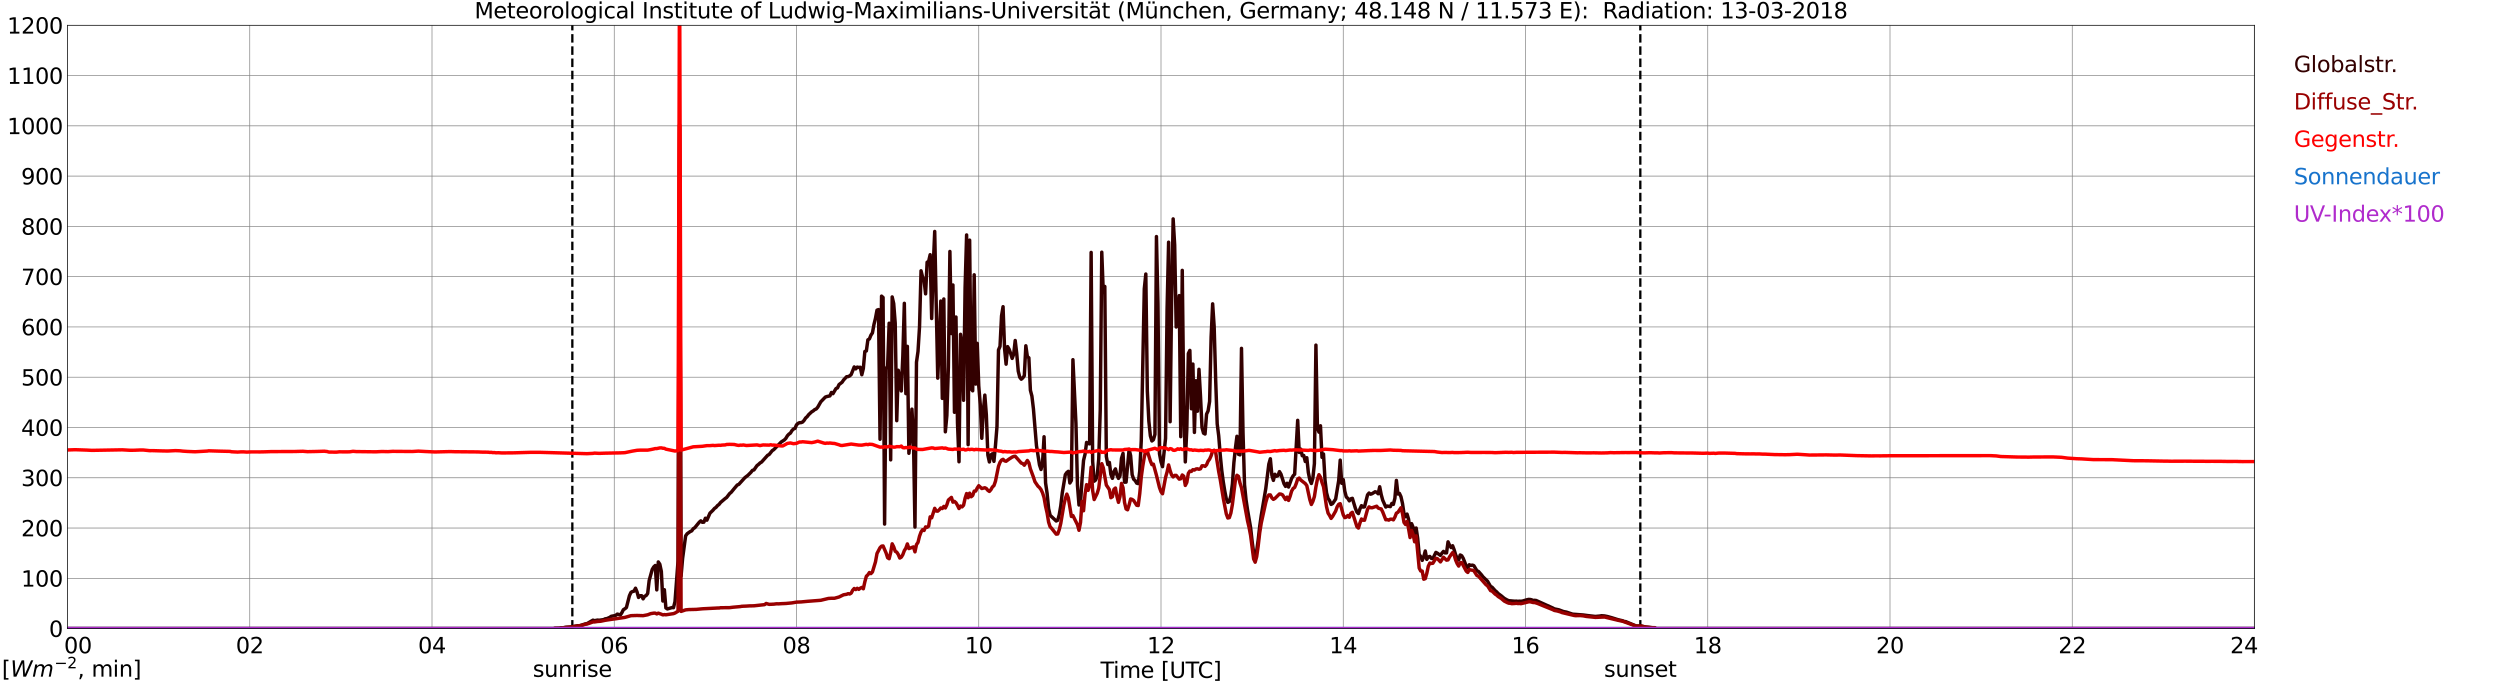 <?xml version="1.0" encoding="utf-8" standalone="no"?>
<!DOCTYPE svg PUBLIC "-//W3C//DTD SVG 1.1//EN"
  "http://www.w3.org/Graphics/SVG/1.1/DTD/svg11.dtd">
<svg xmlns:xlink="http://www.w3.org/1999/xlink" width="1085.4pt" height="296.64pt" viewBox="0 0 1085.4 296.64" xmlns="http://www.w3.org/2000/svg" version="1.1">
 <defs>
  <style type="text/css">*{stroke-linejoin: round; stroke-linecap: butt}</style>
 </defs>
 <g id="figure_1">
  <g id="patch_1">
   <path d="M 0 296.64 
L 1085.4 296.64 
L 1085.4 0 
L 0 0 
z
" style="fill: #ffffff"/>
  </g>
  <g id="axes_1">
   <g id="patch_2">
    <path d="M 29.306 272.909 
L 978.814 272.909 
L 978.814 10.976 
L 29.306 10.976 
z
" style="fill: #ffffff"/>
   </g>
   <g id="patch_3">
    <path d="M 978.814 272.909 
L 978.814 272.909 
L 978.814 10.976 
L 978.814 10.976 
z
" clip-path="url(#p226a73f806)" style="fill: #d3d3d3; opacity: 0.25; stroke: #d3d3d3; stroke-linejoin: miter"/>
   </g>
   <g id="matplotlib.axis_1">
    <g id="xtick_1">
     <g id="line2d_1">
      <path d="M 29.306 272.909 
L 29.306 10.976 
" clip-path="url(#p226a73f806)" style="fill: none; stroke: #808080; stroke-width: 0.3; stroke-linecap: square"/>
     </g>
     <g id="line2d_2"/>
     <g id="text_1">
      <!--    00 -->
      <g transform="translate(18.733 283.627) scale(0.095 -0.095)">
       <defs>
        <path id="DejaVuSans-20" transform="scale(0.016)"/>
        <path id="DejaVuSans-30" d="M 2034 4250 
Q 1547 4250 1301 3770 
Q 1056 3291 1056 2328 
Q 1056 1369 1301 889 
Q 1547 409 2034 409 
Q 2525 409 2770 889 
Q 3016 1369 3016 2328 
Q 3016 3291 2770 3770 
Q 2525 4250 2034 4250 
z
M 2034 4750 
Q 2819 4750 3233 4129 
Q 3647 3509 3647 2328 
Q 3647 1150 3233 529 
Q 2819 -91 2034 -91 
Q 1250 -91 836 529 
Q 422 1150 422 2328 
Q 422 3509 836 4129 
Q 1250 4750 2034 4750 
z
" transform="scale(0.016)"/>
       </defs>
       <use xlink:href="#DejaVuSans-20"/>
       <use xlink:href="#DejaVuSans-20" transform="translate(31.787 0)"/>
       <use xlink:href="#DejaVuSans-20" transform="translate(63.574 0)"/>
       <use xlink:href="#DejaVuSans-30" transform="translate(95.361 0)"/>
       <use xlink:href="#DejaVuSans-30" transform="translate(158.984 0)"/>
      </g>
     </g>
    </g>
    <g id="xtick_2">
     <g id="line2d_3">
      <path d="M 108.431 272.909 
L 108.431 10.976 
" clip-path="url(#p226a73f806)" style="fill: none; stroke: #808080; stroke-width: 0.3; stroke-linecap: square"/>
     </g>
     <g id="line2d_4"/>
     <g id="text_2">
      <!-- 02 -->
      <g transform="translate(102.387 283.627) scale(0.095 -0.095)">
       <defs>
        <path id="DejaVuSans-32" d="M 1228 531 
L 3431 531 
L 3431 0 
L 469 0 
L 469 531 
Q 828 903 1448 1529 
Q 2069 2156 2228 2338 
Q 2531 2678 2651 2914 
Q 2772 3150 2772 3378 
Q 2772 3750 2511 3984 
Q 2250 4219 1831 4219 
Q 1534 4219 1204 4116 
Q 875 4013 500 3803 
L 500 4441 
Q 881 4594 1212 4672 
Q 1544 4750 1819 4750 
Q 2544 4750 2975 4387 
Q 3406 4025 3406 3419 
Q 3406 3131 3298 2873 
Q 3191 2616 2906 2266 
Q 2828 2175 2409 1742 
Q 1991 1309 1228 531 
z
" transform="scale(0.016)"/>
       </defs>
       <use xlink:href="#DejaVuSans-30"/>
       <use xlink:href="#DejaVuSans-32" transform="translate(63.623 0)"/>
      </g>
     </g>
    </g>
    <g id="xtick_3">
     <g id="line2d_5">
      <path d="M 187.557 272.909 
L 187.557 10.976 
" clip-path="url(#p226a73f806)" style="fill: none; stroke: #808080; stroke-width: 0.3; stroke-linecap: square"/>
     </g>
     <g id="line2d_6"/>
     <g id="text_3">
      <!-- 04 -->
      <g transform="translate(181.513 283.627) scale(0.095 -0.095)">
       <defs>
        <path id="DejaVuSans-34" d="M 2419 4116 
L 825 1625 
L 2419 1625 
L 2419 4116 
z
M 2253 4666 
L 3047 4666 
L 3047 1625 
L 3713 1625 
L 3713 1100 
L 3047 1100 
L 3047 0 
L 2419 0 
L 2419 1100 
L 313 1100 
L 313 1709 
L 2253 4666 
z
" transform="scale(0.016)"/>
       </defs>
       <use xlink:href="#DejaVuSans-30"/>
       <use xlink:href="#DejaVuSans-34" transform="translate(63.623 0)"/>
      </g>
     </g>
    </g>
    <g id="xtick_4">
     <g id="line2d_7">
      <path d="M 266.683 272.909 
L 266.683 10.976 
" clip-path="url(#p226a73f806)" style="fill: none; stroke: #808080; stroke-width: 0.3; stroke-linecap: square"/>
     </g>
     <g id="line2d_8"/>
     <g id="text_4">
      <!-- 06 -->
      <g transform="translate(260.638 283.627) scale(0.095 -0.095)">
       <defs>
        <path id="DejaVuSans-36" d="M 2113 2584 
Q 1688 2584 1439 2293 
Q 1191 2003 1191 1497 
Q 1191 994 1439 701 
Q 1688 409 2113 409 
Q 2538 409 2786 701 
Q 3034 994 3034 1497 
Q 3034 2003 2786 2293 
Q 2538 2584 2113 2584 
z
M 3366 4563 
L 3366 3988 
Q 3128 4100 2886 4159 
Q 2644 4219 2406 4219 
Q 1781 4219 1451 3797 
Q 1122 3375 1075 2522 
Q 1259 2794 1537 2939 
Q 1816 3084 2150 3084 
Q 2853 3084 3261 2657 
Q 3669 2231 3669 1497 
Q 3669 778 3244 343 
Q 2819 -91 2113 -91 
Q 1303 -91 875 529 
Q 447 1150 447 2328 
Q 447 3434 972 4092 
Q 1497 4750 2381 4750 
Q 2619 4750 2861 4703 
Q 3103 4656 3366 4563 
z
" transform="scale(0.016)"/>
       </defs>
       <use xlink:href="#DejaVuSans-30"/>
       <use xlink:href="#DejaVuSans-36" transform="translate(63.623 0)"/>
      </g>
     </g>
    </g>
    <g id="xtick_5">
     <g id="line2d_9">
      <path d="M 345.808 272.909 
L 345.808 10.976 
" clip-path="url(#p226a73f806)" style="fill: none; stroke: #808080; stroke-width: 0.3; stroke-linecap: square"/>
     </g>
     <g id="line2d_10"/>
     <g id="text_5">
      <!-- 08 -->
      <g transform="translate(339.764 283.627) scale(0.095 -0.095)">
       <defs>
        <path id="DejaVuSans-38" d="M 2034 2216 
Q 1584 2216 1326 1975 
Q 1069 1734 1069 1313 
Q 1069 891 1326 650 
Q 1584 409 2034 409 
Q 2484 409 2743 651 
Q 3003 894 3003 1313 
Q 3003 1734 2745 1975 
Q 2488 2216 2034 2216 
z
M 1403 2484 
Q 997 2584 770 2862 
Q 544 3141 544 3541 
Q 544 4100 942 4425 
Q 1341 4750 2034 4750 
Q 2731 4750 3128 4425 
Q 3525 4100 3525 3541 
Q 3525 3141 3298 2862 
Q 3072 2584 2669 2484 
Q 3125 2378 3379 2068 
Q 3634 1759 3634 1313 
Q 3634 634 3220 271 
Q 2806 -91 2034 -91 
Q 1263 -91 848 271 
Q 434 634 434 1313 
Q 434 1759 690 2068 
Q 947 2378 1403 2484 
z
M 1172 3481 
Q 1172 3119 1398 2916 
Q 1625 2713 2034 2713 
Q 2441 2713 2670 2916 
Q 2900 3119 2900 3481 
Q 2900 3844 2670 4047 
Q 2441 4250 2034 4250 
Q 1625 4250 1398 4047 
Q 1172 3844 1172 3481 
z
" transform="scale(0.016)"/>
       </defs>
       <use xlink:href="#DejaVuSans-30"/>
       <use xlink:href="#DejaVuSans-38" transform="translate(63.623 0)"/>
      </g>
     </g>
    </g>
    <g id="xtick_6">
     <g id="line2d_11">
      <path d="M 424.934 272.909 
L 424.934 10.976 
" clip-path="url(#p226a73f806)" style="fill: none; stroke: #808080; stroke-width: 0.3; stroke-linecap: square"/>
     </g>
     <g id="line2d_12"/>
     <g id="text_6">
      <!-- 10 -->
      <g transform="translate(418.89 283.627) scale(0.095 -0.095)">
       <defs>
        <path id="DejaVuSans-31" d="M 794 531 
L 1825 531 
L 1825 4091 
L 703 3866 
L 703 4441 
L 1819 4666 
L 2450 4666 
L 2450 531 
L 3481 531 
L 3481 0 
L 794 0 
L 794 531 
z
" transform="scale(0.016)"/>
       </defs>
       <use xlink:href="#DejaVuSans-31"/>
       <use xlink:href="#DejaVuSans-30" transform="translate(63.623 0)"/>
      </g>
     </g>
    </g>
    <g id="xtick_7">
     <g id="line2d_13">
      <path d="M 504.06 272.909 
L 504.06 10.976 
" clip-path="url(#p226a73f806)" style="fill: none; stroke: #808080; stroke-width: 0.3; stroke-linecap: square"/>
     </g>
     <g id="line2d_14"/>
     <g id="text_7">
      <!-- 12 -->
      <g transform="translate(498.015 283.627) scale(0.095 -0.095)">
       <use xlink:href="#DejaVuSans-31"/>
       <use xlink:href="#DejaVuSans-32" transform="translate(63.623 0)"/>
      </g>
     </g>
    </g>
    <g id="xtick_8">
     <g id="line2d_15">
      <path d="M 583.185 272.909 
L 583.185 10.976 
" clip-path="url(#p226a73f806)" style="fill: none; stroke: #808080; stroke-width: 0.3; stroke-linecap: square"/>
     </g>
     <g id="line2d_16"/>
     <g id="text_8">
      <!-- 14 -->
      <g transform="translate(577.141 283.627) scale(0.095 -0.095)">
       <use xlink:href="#DejaVuSans-31"/>
       <use xlink:href="#DejaVuSans-34" transform="translate(63.623 0)"/>
      </g>
     </g>
    </g>
    <g id="xtick_9">
     <g id="line2d_17">
      <path d="M 662.311 272.909 
L 662.311 10.976 
" clip-path="url(#p226a73f806)" style="fill: none; stroke: #808080; stroke-width: 0.3; stroke-linecap: square"/>
     </g>
     <g id="line2d_18"/>
     <g id="text_9">
      <!-- 16 -->
      <g transform="translate(656.267 283.627) scale(0.095 -0.095)">
       <use xlink:href="#DejaVuSans-31"/>
       <use xlink:href="#DejaVuSans-36" transform="translate(63.623 0)"/>
      </g>
     </g>
    </g>
    <g id="xtick_10">
     <g id="line2d_19">
      <path d="M 741.437 272.909 
L 741.437 10.976 
" clip-path="url(#p226a73f806)" style="fill: none; stroke: #808080; stroke-width: 0.3; stroke-linecap: square"/>
     </g>
     <g id="line2d_20"/>
     <g id="text_10">
      <!-- 18 -->
      <g transform="translate(735.392 283.627) scale(0.095 -0.095)">
       <use xlink:href="#DejaVuSans-31"/>
       <use xlink:href="#DejaVuSans-38" transform="translate(63.623 0)"/>
      </g>
     </g>
    </g>
    <g id="xtick_11">
     <g id="line2d_21">
      <path d="M 820.562 272.909 
L 820.562 10.976 
" clip-path="url(#p226a73f806)" style="fill: none; stroke: #808080; stroke-width: 0.3; stroke-linecap: square"/>
     </g>
     <g id="line2d_22"/>
     <g id="text_11">
      <!-- 20 -->
      <g transform="translate(814.518 283.627) scale(0.095 -0.095)">
       <use xlink:href="#DejaVuSans-32"/>
       <use xlink:href="#DejaVuSans-30" transform="translate(63.623 0)"/>
      </g>
     </g>
    </g>
    <g id="xtick_12">
     <g id="line2d_23">
      <path d="M 899.688 272.909 
L 899.688 10.976 
" clip-path="url(#p226a73f806)" style="fill: none; stroke: #808080; stroke-width: 0.3; stroke-linecap: square"/>
     </g>
     <g id="line2d_24"/>
     <g id="text_12">
      <!-- 22 -->
      <g transform="translate(893.644 283.627) scale(0.095 -0.095)">
       <use xlink:href="#DejaVuSans-32"/>
       <use xlink:href="#DejaVuSans-32" transform="translate(63.623 0)"/>
      </g>
     </g>
    </g>
    <g id="xtick_13">
     <g id="line2d_25">
      <path d="M 978.814 272.909 
L 978.814 10.976 
" clip-path="url(#p226a73f806)" style="fill: none; stroke: #808080; stroke-width: 0.3; stroke-linecap: square"/>
     </g>
     <g id="line2d_26"/>
     <g id="text_13">
      <!-- 24    -->
      <g transform="translate(968.241 283.627) scale(0.095 -0.095)">
       <use xlink:href="#DejaVuSans-32"/>
       <use xlink:href="#DejaVuSans-34" transform="translate(63.623 0)"/>
       <use xlink:href="#DejaVuSans-20" transform="translate(127.246 0)"/>
       <use xlink:href="#DejaVuSans-20" transform="translate(159.033 0)"/>
       <use xlink:href="#DejaVuSans-20" transform="translate(190.82 0)"/>
      </g>
     </g>
    </g>
    <g id="text_14">
     <!-- Time [UTC] -->
     <g transform="translate(477.806 294.322) scale(0.095 -0.095)">
      <defs>
       <path id="DejaVuSans-54" d="M -19 4666 
L 3928 4666 
L 3928 4134 
L 2272 4134 
L 2272 0 
L 1638 0 
L 1638 4134 
L -19 4134 
L -19 4666 
z
" transform="scale(0.016)"/>
       <path id="DejaVuSans-69" d="M 603 3500 
L 1178 3500 
L 1178 0 
L 603 0 
L 603 3500 
z
M 603 4863 
L 1178 4863 
L 1178 4134 
L 603 4134 
L 603 4863 
z
" transform="scale(0.016)"/>
       <path id="DejaVuSans-6d" d="M 3328 2828 
Q 3544 3216 3844 3400 
Q 4144 3584 4550 3584 
Q 5097 3584 5394 3201 
Q 5691 2819 5691 2113 
L 5691 0 
L 5113 0 
L 5113 2094 
Q 5113 2597 4934 2840 
Q 4756 3084 4391 3084 
Q 3944 3084 3684 2787 
Q 3425 2491 3425 1978 
L 3425 0 
L 2847 0 
L 2847 2094 
Q 2847 2600 2669 2842 
Q 2491 3084 2119 3084 
Q 1678 3084 1418 2786 
Q 1159 2488 1159 1978 
L 1159 0 
L 581 0 
L 581 3500 
L 1159 3500 
L 1159 2956 
Q 1356 3278 1631 3431 
Q 1906 3584 2284 3584 
Q 2666 3584 2933 3390 
Q 3200 3197 3328 2828 
z
" transform="scale(0.016)"/>
       <path id="DejaVuSans-65" d="M 3597 1894 
L 3597 1613 
L 953 1613 
Q 991 1019 1311 708 
Q 1631 397 2203 397 
Q 2534 397 2845 478 
Q 3156 559 3463 722 
L 3463 178 
Q 3153 47 2828 -22 
Q 2503 -91 2169 -91 
Q 1331 -91 842 396 
Q 353 884 353 1716 
Q 353 2575 817 3079 
Q 1281 3584 2069 3584 
Q 2775 3584 3186 3129 
Q 3597 2675 3597 1894 
z
M 3022 2063 
Q 3016 2534 2758 2815 
Q 2500 3097 2075 3097 
Q 1594 3097 1305 2825 
Q 1016 2553 972 2059 
L 3022 2063 
z
" transform="scale(0.016)"/>
       <path id="DejaVuSans-5b" d="M 550 4863 
L 1875 4863 
L 1875 4416 
L 1125 4416 
L 1125 -397 
L 1875 -397 
L 1875 -844 
L 550 -844 
L 550 4863 
z
" transform="scale(0.016)"/>
       <path id="DejaVuSans-55" d="M 556 4666 
L 1191 4666 
L 1191 1831 
Q 1191 1081 1462 751 
Q 1734 422 2344 422 
Q 2950 422 3222 751 
Q 3494 1081 3494 1831 
L 3494 4666 
L 4128 4666 
L 4128 1753 
Q 4128 841 3676 375 
Q 3225 -91 2344 -91 
Q 1459 -91 1007 375 
Q 556 841 556 1753 
L 556 4666 
z
" transform="scale(0.016)"/>
       <path id="DejaVuSans-43" d="M 4122 4306 
L 4122 3641 
Q 3803 3938 3442 4084 
Q 3081 4231 2675 4231 
Q 1875 4231 1450 3742 
Q 1025 3253 1025 2328 
Q 1025 1406 1450 917 
Q 1875 428 2675 428 
Q 3081 428 3442 575 
Q 3803 722 4122 1019 
L 4122 359 
Q 3791 134 3420 21 
Q 3050 -91 2638 -91 
Q 1578 -91 968 557 
Q 359 1206 359 2328 
Q 359 3453 968 4101 
Q 1578 4750 2638 4750 
Q 3056 4750 3426 4639 
Q 3797 4528 4122 4306 
z
" transform="scale(0.016)"/>
       <path id="DejaVuSans-5d" d="M 1947 4863 
L 1947 -844 
L 622 -844 
L 622 -397 
L 1369 -397 
L 1369 4416 
L 622 4416 
L 622 4863 
L 1947 4863 
z
" transform="scale(0.016)"/>
      </defs>
      <use xlink:href="#DejaVuSans-54"/>
      <use xlink:href="#DejaVuSans-69" transform="translate(57.959 0)"/>
      <use xlink:href="#DejaVuSans-6d" transform="translate(85.742 0)"/>
      <use xlink:href="#DejaVuSans-65" transform="translate(183.154 0)"/>
      <use xlink:href="#DejaVuSans-20" transform="translate(244.678 0)"/>
      <use xlink:href="#DejaVuSans-5b" transform="translate(276.465 0)"/>
      <use xlink:href="#DejaVuSans-55" transform="translate(315.479 0)"/>
      <use xlink:href="#DejaVuSans-54" transform="translate(388.672 0)"/>
      <use xlink:href="#DejaVuSans-43" transform="translate(443.881 0)"/>
      <use xlink:href="#DejaVuSans-5d" transform="translate(513.705 0)"/>
     </g>
    </g>
   </g>
   <g id="matplotlib.axis_2">
    <g id="ytick_1">
     <g id="line2d_27">
      <path d="M 29.306 272.909 
L 978.814 272.909 
" clip-path="url(#p226a73f806)" style="fill: none; stroke: #808080; stroke-width: 0.3; stroke-linecap: square"/>
     </g>
     <g id="line2d_28"/>
     <g id="text_15">
      <!-- 0 -->
      <g transform="translate(21.261 276.518) scale(0.095 -0.095)">
       <use xlink:href="#DejaVuSans-30"/>
      </g>
     </g>
    </g>
    <g id="ytick_2">
     <g id="line2d_29">
      <path d="M 29.306 251.081 
L 978.814 251.081 
" clip-path="url(#p226a73f806)" style="fill: none; stroke: #808080; stroke-width: 0.3; stroke-linecap: square"/>
     </g>
     <g id="line2d_30"/>
     <g id="text_16">
      <!-- 100 -->
      <g transform="translate(9.173 254.69) scale(0.095 -0.095)">
       <use xlink:href="#DejaVuSans-31"/>
       <use xlink:href="#DejaVuSans-30" transform="translate(63.623 0)"/>
       <use xlink:href="#DejaVuSans-30" transform="translate(127.246 0)"/>
      </g>
     </g>
    </g>
    <g id="ytick_3">
     <g id="line2d_31">
      <path d="M 29.306 229.253 
L 978.814 229.253 
" clip-path="url(#p226a73f806)" style="fill: none; stroke: #808080; stroke-width: 0.3; stroke-linecap: square"/>
     </g>
     <g id="line2d_32"/>
     <g id="text_17">
      <!-- 200 -->
      <g transform="translate(9.173 232.863) scale(0.095 -0.095)">
       <use xlink:href="#DejaVuSans-32"/>
       <use xlink:href="#DejaVuSans-30" transform="translate(63.623 0)"/>
       <use xlink:href="#DejaVuSans-30" transform="translate(127.246 0)"/>
      </g>
     </g>
    </g>
    <g id="ytick_4">
     <g id="line2d_33">
      <path d="M 29.306 207.426 
L 978.814 207.426 
" clip-path="url(#p226a73f806)" style="fill: none; stroke: #808080; stroke-width: 0.3; stroke-linecap: square"/>
     </g>
     <g id="line2d_34"/>
     <g id="text_18">
      <!-- 300 -->
      <g transform="translate(9.173 211.035) scale(0.095 -0.095)">
       <defs>
        <path id="DejaVuSans-33" d="M 2597 2516 
Q 3050 2419 3304 2112 
Q 3559 1806 3559 1356 
Q 3559 666 3084 287 
Q 2609 -91 1734 -91 
Q 1441 -91 1130 -33 
Q 819 25 488 141 
L 488 750 
Q 750 597 1062 519 
Q 1375 441 1716 441 
Q 2309 441 2620 675 
Q 2931 909 2931 1356 
Q 2931 1769 2642 2001 
Q 2353 2234 1838 2234 
L 1294 2234 
L 1294 2753 
L 1863 2753 
Q 2328 2753 2575 2939 
Q 2822 3125 2822 3475 
Q 2822 3834 2567 4026 
Q 2313 4219 1838 4219 
Q 1578 4219 1281 4162 
Q 984 4106 628 3988 
L 628 4550 
Q 988 4650 1302 4700 
Q 1616 4750 1894 4750 
Q 2613 4750 3031 4423 
Q 3450 4097 3450 3541 
Q 3450 3153 3228 2886 
Q 3006 2619 2597 2516 
z
" transform="scale(0.016)"/>
       </defs>
       <use xlink:href="#DejaVuSans-33"/>
       <use xlink:href="#DejaVuSans-30" transform="translate(63.623 0)"/>
       <use xlink:href="#DejaVuSans-30" transform="translate(127.246 0)"/>
      </g>
     </g>
    </g>
    <g id="ytick_5">
     <g id="line2d_35">
      <path d="M 29.306 185.598 
L 978.814 185.598 
" clip-path="url(#p226a73f806)" style="fill: none; stroke: #808080; stroke-width: 0.3; stroke-linecap: square"/>
     </g>
     <g id="line2d_36"/>
     <g id="text_19">
      <!-- 400 -->
      <g transform="translate(9.173 189.207) scale(0.095 -0.095)">
       <use xlink:href="#DejaVuSans-34"/>
       <use xlink:href="#DejaVuSans-30" transform="translate(63.623 0)"/>
       <use xlink:href="#DejaVuSans-30" transform="translate(127.246 0)"/>
      </g>
     </g>
    </g>
    <g id="ytick_6">
     <g id="line2d_37">
      <path d="M 29.306 163.77 
L 978.814 163.77 
" clip-path="url(#p226a73f806)" style="fill: none; stroke: #808080; stroke-width: 0.3; stroke-linecap: square"/>
     </g>
     <g id="line2d_38"/>
     <g id="text_20">
      <!-- 500 -->
      <g transform="translate(9.173 167.379) scale(0.095 -0.095)">
       <defs>
        <path id="DejaVuSans-35" d="M 691 4666 
L 3169 4666 
L 3169 4134 
L 1269 4134 
L 1269 2991 
Q 1406 3038 1543 3061 
Q 1681 3084 1819 3084 
Q 2600 3084 3056 2656 
Q 3513 2228 3513 1497 
Q 3513 744 3044 326 
Q 2575 -91 1722 -91 
Q 1428 -91 1123 -41 
Q 819 9 494 109 
L 494 744 
Q 775 591 1075 516 
Q 1375 441 1709 441 
Q 2250 441 2565 725 
Q 2881 1009 2881 1497 
Q 2881 1984 2565 2268 
Q 2250 2553 1709 2553 
Q 1456 2553 1204 2497 
Q 953 2441 691 2322 
L 691 4666 
z
" transform="scale(0.016)"/>
       </defs>
       <use xlink:href="#DejaVuSans-35"/>
       <use xlink:href="#DejaVuSans-30" transform="translate(63.623 0)"/>
       <use xlink:href="#DejaVuSans-30" transform="translate(127.246 0)"/>
      </g>
     </g>
    </g>
    <g id="ytick_7">
     <g id="line2d_39">
      <path d="M 29.306 141.942 
L 978.814 141.942 
" clip-path="url(#p226a73f806)" style="fill: none; stroke: #808080; stroke-width: 0.3; stroke-linecap: square"/>
     </g>
     <g id="line2d_40"/>
     <g id="text_21">
      <!-- 600 -->
      <g transform="translate(9.173 145.551) scale(0.095 -0.095)">
       <use xlink:href="#DejaVuSans-36"/>
       <use xlink:href="#DejaVuSans-30" transform="translate(63.623 0)"/>
       <use xlink:href="#DejaVuSans-30" transform="translate(127.246 0)"/>
      </g>
     </g>
    </g>
    <g id="ytick_8">
     <g id="line2d_41">
      <path d="M 29.306 120.114 
L 978.814 120.114 
" clip-path="url(#p226a73f806)" style="fill: none; stroke: #808080; stroke-width: 0.3; stroke-linecap: square"/>
     </g>
     <g id="line2d_42"/>
     <g id="text_22">
      <!-- 700 -->
      <g transform="translate(9.173 123.724) scale(0.095 -0.095)">
       <defs>
        <path id="DejaVuSans-37" d="M 525 4666 
L 3525 4666 
L 3525 4397 
L 1831 0 
L 1172 0 
L 2766 4134 
L 525 4134 
L 525 4666 
z
" transform="scale(0.016)"/>
       </defs>
       <use xlink:href="#DejaVuSans-37"/>
       <use xlink:href="#DejaVuSans-30" transform="translate(63.623 0)"/>
       <use xlink:href="#DejaVuSans-30" transform="translate(127.246 0)"/>
      </g>
     </g>
    </g>
    <g id="ytick_9">
     <g id="line2d_43">
      <path d="M 29.306 98.287 
L 978.814 98.287 
" clip-path="url(#p226a73f806)" style="fill: none; stroke: #808080; stroke-width: 0.3; stroke-linecap: square"/>
     </g>
     <g id="line2d_44"/>
     <g id="text_23">
      <!-- 800 -->
      <g transform="translate(9.173 101.896) scale(0.095 -0.095)">
       <use xlink:href="#DejaVuSans-38"/>
       <use xlink:href="#DejaVuSans-30" transform="translate(63.623 0)"/>
       <use xlink:href="#DejaVuSans-30" transform="translate(127.246 0)"/>
      </g>
     </g>
    </g>
    <g id="ytick_10">
     <g id="line2d_45">
      <path d="M 29.306 76.459 
L 978.814 76.459 
" clip-path="url(#p226a73f806)" style="fill: none; stroke: #808080; stroke-width: 0.3; stroke-linecap: square"/>
     </g>
     <g id="line2d_46"/>
     <g id="text_24">
      <!-- 900 -->
      <g transform="translate(9.173 80.068) scale(0.095 -0.095)">
       <defs>
        <path id="DejaVuSans-39" d="M 703 97 
L 703 672 
Q 941 559 1184 500 
Q 1428 441 1663 441 
Q 2288 441 2617 861 
Q 2947 1281 2994 2138 
Q 2813 1869 2534 1725 
Q 2256 1581 1919 1581 
Q 1219 1581 811 2004 
Q 403 2428 403 3163 
Q 403 3881 828 4315 
Q 1253 4750 1959 4750 
Q 2769 4750 3195 4129 
Q 3622 3509 3622 2328 
Q 3622 1225 3098 567 
Q 2575 -91 1691 -91 
Q 1453 -91 1209 -44 
Q 966 3 703 97 
z
M 1959 2075 
Q 2384 2075 2632 2365 
Q 2881 2656 2881 3163 
Q 2881 3666 2632 3958 
Q 2384 4250 1959 4250 
Q 1534 4250 1286 3958 
Q 1038 3666 1038 3163 
Q 1038 2656 1286 2365 
Q 1534 2075 1959 2075 
z
" transform="scale(0.016)"/>
       </defs>
       <use xlink:href="#DejaVuSans-39"/>
       <use xlink:href="#DejaVuSans-30" transform="translate(63.623 0)"/>
       <use xlink:href="#DejaVuSans-30" transform="translate(127.246 0)"/>
      </g>
     </g>
    </g>
    <g id="ytick_11">
     <g id="line2d_47">
      <path d="M 29.306 54.631 
L 978.814 54.631 
" clip-path="url(#p226a73f806)" style="fill: none; stroke: #808080; stroke-width: 0.3; stroke-linecap: square"/>
     </g>
     <g id="line2d_48"/>
     <g id="text_25">
      <!-- 1000 -->
      <g transform="translate(3.128 58.24) scale(0.095 -0.095)">
       <use xlink:href="#DejaVuSans-31"/>
       <use xlink:href="#DejaVuSans-30" transform="translate(63.623 0)"/>
       <use xlink:href="#DejaVuSans-30" transform="translate(127.246 0)"/>
       <use xlink:href="#DejaVuSans-30" transform="translate(190.869 0)"/>
      </g>
     </g>
    </g>
    <g id="ytick_12">
     <g id="line2d_49">
      <path d="M 29.306 32.803 
L 978.814 32.803 
" clip-path="url(#p226a73f806)" style="fill: none; stroke: #808080; stroke-width: 0.3; stroke-linecap: square"/>
     </g>
     <g id="line2d_50"/>
     <g id="text_26">
      <!-- 1100 -->
      <g transform="translate(3.128 36.413) scale(0.095 -0.095)">
       <use xlink:href="#DejaVuSans-31"/>
       <use xlink:href="#DejaVuSans-31" transform="translate(63.623 0)"/>
       <use xlink:href="#DejaVuSans-30" transform="translate(127.246 0)"/>
       <use xlink:href="#DejaVuSans-30" transform="translate(190.869 0)"/>
      </g>
     </g>
    </g>
    <g id="ytick_13">
     <g id="line2d_51">
      <path d="M 29.306 10.976 
L 978.814 10.976 
" clip-path="url(#p226a73f806)" style="fill: none; stroke: #808080; stroke-width: 0.3; stroke-linecap: square"/>
     </g>
     <g id="line2d_52"/>
     <g id="text_27">
      <!-- 1200 -->
      <g transform="translate(3.128 14.585) scale(0.095 -0.095)">
       <use xlink:href="#DejaVuSans-31"/>
       <use xlink:href="#DejaVuSans-32" transform="translate(63.623 0)"/>
       <use xlink:href="#DejaVuSans-30" transform="translate(127.246 0)"/>
       <use xlink:href="#DejaVuSans-30" transform="translate(190.869 0)"/>
      </g>
     </g>
    </g>
   </g>
   <g id="line2d_53">
    <path d="M 248.484 272.909 
L 248.484 10.976 
" clip-path="url(#p226a73f806)" style="fill: none; stroke-dasharray: 3.7,1.6; stroke-dashoffset: 0; stroke: #000000"/>
   </g>
   <g id="line2d_54">
    <path d="M 712.16 272.909 
L 712.16 10.976 
" clip-path="url(#p226a73f806)" style="fill: none; stroke-dasharray: 3.7,1.6; stroke-dashoffset: 0; stroke: #000000"/>
   </g>
   <g id="line2d_55">
    <path d="M 29.306 272.909 
L 240.308 272.909 
L 240.967 272.763 
L 242.286 272.743 
L 242.945 272.701 
L 243.604 272.536 
L 244.264 272.599 
L 245.583 272.328 
L 246.901 272.267 
L 247.561 272.247 
L 250.198 271.772 
L 250.858 271.667 
L 251.517 271.708 
L 254.155 270.861 
L 254.814 270.778 
L 257.451 269.248 
L 258.111 269.477 
L 259.43 269.209 
L 260.089 269.29 
L 262.067 269.021 
L 262.726 268.67 
L 263.386 268.609 
L 264.705 268.05 
L 265.364 267.574 
L 266.683 267.327 
L 267.342 267.162 
L 268.002 266.625 
L 268.661 266.769 
L 269.32 267.037 
L 269.98 266.024 
L 270.639 264.702 
L 271.298 264.309 
L 271.958 263.772 
L 273.277 258.625 
L 273.936 257.178 
L 274.595 256.826 
L 275.255 256.66 
L 275.914 255.379 
L 276.573 256.97 
L 277.233 259.389 
L 277.892 258.647 
L 278.552 258.625 
L 279.211 259.989 
L 279.87 258.874 
L 280.53 258.564 
L 281.189 257.673 
L 281.849 252.011 
L 283.167 247.235 
L 283.827 246.139 
L 284.486 245.519 
L 285.145 256.104 
L 285.805 243.97 
L 286.464 244.963 
L 287.124 248.084 
L 287.783 260.941 
L 288.442 256.04 
L 289.102 263.938 
L 289.761 264.372 
L 291.739 263.791 
L 292.399 263.833 
L 293.058 261.187 
L 294.377 243.494 
L 295.036 54.302 
L 295.696 250.046 
L 296.355 242.481 
L 297.674 232.663 
L 298.333 231.733 
L 299.652 230.781 
L 300.311 230.493 
L 300.971 229.541 
L 301.63 229.129 
L 302.949 227.496 
L 303.608 226.71 
L 304.267 226.132 
L 304.927 226.752 
L 305.586 226.71 
L 306.246 224.995 
L 306.905 225.842 
L 308.224 222.803 
L 309.543 221.522 
L 310.202 220.736 
L 310.861 220.282 
L 311.521 219.496 
L 312.18 219.001 
L 312.839 218.152 
L 314.818 216.458 
L 315.477 215.982 
L 316.796 214.266 
L 317.455 213.729 
L 318.774 212.116 
L 320.093 210.567 
L 320.752 210.298 
L 323.39 207.384 
L 324.708 206.371 
L 326.027 205.048 
L 326.686 204.199 
L 327.346 204.014 
L 328.665 202.132 
L 329.324 201.637 
L 329.983 200.997 
L 330.643 200.604 
L 333.28 197.669 
L 333.94 197.317 
L 335.258 195.663 
L 335.918 195.23 
L 339.215 191.86 
L 340.533 191.013 
L 341.193 190.31 
L 341.852 189.193 
L 342.512 188.49 
L 343.171 188.036 
L 343.83 186.94 
L 344.49 186.259 
L 345.149 185.991 
L 345.808 184.461 
L 346.468 183.819 
L 347.127 183.509 
L 347.787 183.489 
L 348.446 183.24 
L 349.105 182.518 
L 349.765 181.483 
L 350.424 180.905 
L 351.083 180.036 
L 352.402 178.796 
L 353.062 178.403 
L 353.721 177.825 
L 354.38 177.556 
L 355.04 176.771 
L 356.359 174.435 
L 358.337 172.39 
L 358.996 172.161 
L 360.315 171.872 
L 360.974 170.403 
L 361.634 170.921 
L 362.952 168.688 
L 363.612 168.4 
L 364.271 166.972 
L 365.59 165.959 
L 366.249 164.968 
L 367.568 163.563 
L 368.227 163.502 
L 368.887 163.192 
L 369.546 162.611 
L 370.865 159.304 
L 371.524 160.151 
L 372.184 159.387 
L 372.843 159.531 
L 373.502 159.448 
L 374.162 162.694 
L 374.821 160.007 
L 375.481 152.607 
L 376.14 152.358 
L 376.799 147.543 
L 377.459 147.15 
L 378.118 145.518 
L 378.777 144.524 
L 379.437 140.866 
L 380.096 138.201 
L 380.756 134.665 
L 381.415 134.418 
L 382.074 190.703 
L 382.734 128.568 
L 383.393 129.166 
L 384.053 227.538 
L 384.712 160.234 
L 385.371 158.974 
L 386.031 140.329 
L 386.69 199.653 
L 387.349 128.92 
L 388.009 131.792 
L 388.668 140.371 
L 389.328 182.64 
L 389.987 160.751 
L 390.646 164.348 
L 391.306 169.742 
L 391.965 154.674 
L 392.624 131.69 
L 393.284 170.901 
L 393.943 150.374 
L 394.603 196.8 
L 395.262 190.764 
L 395.921 177.639 
L 396.581 190.02 
L 397.24 228.819 
L 397.899 157.259 
L 398.559 152.588 
L 399.218 141.942 
L 399.878 117.572 
L 400.537 120.259 
L 401.196 121.767 
L 401.856 127.575 
L 402.515 113.85 
L 403.175 113.498 
L 403.834 110.584 
L 404.493 138.284 
L 405.153 116.083 
L 405.812 100.498 
L 407.131 164.183 
L 407.79 149.01 
L 408.45 130.697 
L 409.109 172.968 
L 409.768 129.808 
L 410.428 187.477 
L 411.087 180.429 
L 411.746 159.409 
L 412.406 109.179 
L 413.065 144.815 
L 413.725 123.731 
L 414.384 179.004 
L 415.043 137.642 
L 415.703 183.633 
L 416.362 200.48 
L 417.022 145.144 
L 417.681 149.962 
L 418.34 173.793 
L 419 125.013 
L 419.659 102.006 
L 420.318 193.058 
L 420.978 104.259 
L 421.637 168.812 
L 422.297 169.681 
L 422.956 119.307 
L 423.615 166.745 
L 424.275 149.073 
L 424.934 167.531 
L 425.593 175.572 
L 426.253 190.289 
L 426.912 178.528 
L 427.572 171.541 
L 428.231 180.119 
L 428.89 197.566 
L 429.55 200.563 
L 430.209 197.483 
L 430.869 197.007 
L 431.528 200.294 
L 432.187 193.451 
L 432.847 185.225 
L 433.506 151.926 
L 434.165 150.374 
L 434.825 137.166 
L 435.484 133.157 
L 436.144 151.387 
L 436.803 158.106 
L 437.462 150.499 
L 438.122 151.636 
L 438.781 153.435 
L 439.44 155.604 
L 440.1 153.806 
L 440.759 147.834 
L 441.419 153.435 
L 442.078 161.124 
L 442.737 163.77 
L 443.397 164.637 
L 444.056 164.058 
L 444.716 163.128 
L 445.375 150.128 
L 446.034 154.799 
L 446.694 155.355 
L 447.353 169.432 
L 448.012 171.975 
L 448.672 177.515 
L 449.991 193.473 
L 451.309 201.844 
L 451.969 203.828 
L 452.628 200.831 
L 453.287 189.627 
L 453.947 209.678 
L 454.606 214.183 
L 455.266 220.839 
L 455.925 223.733 
L 458.563 226.193 
L 459.222 225.863 
L 459.881 223.465 
L 460.541 219.621 
L 461.2 213.978 
L 462.519 206.081 
L 463.178 205.151 
L 463.838 204.634 
L 464.497 209.698 
L 465.156 208.602 
L 465.816 156.163 
L 467.134 183.902 
L 467.794 210.794 
L 468.453 219.247 
L 469.113 218.525 
L 469.772 208.128 
L 470.431 199.901 
L 471.091 197.173 
L 471.75 192.087 
L 472.409 192.541 
L 473.069 192.707 
L 473.728 109.594 
L 474.388 200.314 
L 475.047 208.912 
L 475.706 208.375 
L 476.366 206.515 
L 477.025 199.362 
L 477.685 177.991 
L 478.344 109.489 
L 479.003 126.997 
L 479.663 124.371 
L 480.322 198.205 
L 480.981 201.678 
L 481.641 200.768 
L 482.3 205.957 
L 482.96 207.672 
L 483.619 204.758 
L 484.278 203.579 
L 484.938 206.266 
L 485.597 207.694 
L 486.256 206.576 
L 486.916 198.972 
L 487.575 196.841 
L 488.235 209.346 
L 488.894 209.327 
L 490.213 195.106 
L 490.872 197.834 
L 491.532 206.103 
L 492.191 208.065 
L 492.85 208.665 
L 493.51 209.761 
L 494.169 209.966 
L 494.828 204.531 
L 495.488 191.365 
L 496.807 125.384 
L 497.466 118.977 
L 498.125 169.784 
L 498.785 182.828 
L 499.444 189.234 
L 500.103 191.448 
L 500.763 190.93 
L 501.422 188.595 
L 502.082 102.709 
L 502.741 131.958 
L 503.4 196.985 
L 504.06 200.48 
L 504.719 202.608 
L 506.038 190.371 
L 506.697 134.335 
L 507.357 105.149 
L 508.016 183.096 
L 508.675 129.933 
L 509.335 95.041 
L 509.994 106.367 
L 510.654 141.962 
L 511.313 141.093 
L 511.972 128.341 
L 512.632 189.586 
L 513.291 117.386 
L 513.95 175.943 
L 514.61 200.541 
L 515.269 186.154 
L 515.929 153.496 
L 516.588 152.131 
L 517.247 177.473 
L 517.907 158.064 
L 518.566 187.746 
L 519.226 165.298 
L 519.885 178.528 
L 520.544 160.339 
L 521.204 171.955 
L 521.863 185.598 
L 522.522 188.058 
L 523.182 188.429 
L 523.841 179.809 
L 524.501 178.403 
L 525.16 174.291 
L 525.819 146.303 
L 526.479 131.917 
L 527.138 141.735 
L 527.797 164.988 
L 528.457 184.026 
L 529.116 189.234 
L 529.776 197.461 
L 530.435 204.241 
L 531.094 209.183 
L 531.754 213.234 
L 532.413 216.56 
L 533.073 218.11 
L 533.732 217.759 
L 534.391 215.196 
L 535.051 210.174 
L 535.71 200.81 
L 536.369 194.589 
L 537.029 189.422 
L 537.688 197.234 
L 538.348 197.483 
L 539.007 151.243 
L 539.666 187.787 
L 540.326 210.464 
L 540.985 217.036 
L 541.644 221.419 
L 542.963 229.087 
L 543.623 235.062 
L 544.282 239.96 
L 544.941 241.634 
L 545.601 239.174 
L 546.26 234.4 
L 546.919 228.467 
L 547.579 223.816 
L 549.557 212.075 
L 550.876 201.493 
L 551.535 199.177 
L 552.195 206.308 
L 552.854 208.561 
L 553.513 205.915 
L 554.173 206.784 
L 554.832 206.496 
L 555.491 204.758 
L 556.151 205.874 
L 557.47 210.03 
L 558.129 211.167 
L 558.788 209.822 
L 559.448 211.455 
L 560.766 207.735 
L 561.426 206.576 
L 562.085 205.895 
L 563.404 182.496 
L 564.063 196.429 
L 564.723 195.001 
L 565.382 197.854 
L 566.042 197.751 
L 566.701 200.356 
L 567.36 198.723 
L 568.02 205.11 
L 568.679 208.334 
L 569.338 209.905 
L 569.998 207.548 
L 570.657 201.307 
L 571.317 149.837 
L 571.976 185.72 
L 572.635 187.623 
L 573.295 184.853 
L 573.954 198.557 
L 574.613 197.11 
L 575.273 208.499 
L 575.932 213.937 
L 576.592 216.416 
L 577.251 217.327 
L 577.91 219.001 
L 578.57 218.628 
L 579.889 216.665 
L 581.207 208.665 
L 581.867 199.777 
L 582.526 209.822 
L 583.185 208.231 
L 583.845 213.212 
L 584.504 215.755 
L 585.164 216.355 
L 585.823 217.449 
L 586.482 216.56 
L 587.142 216.355 
L 588.46 220.716 
L 589.12 222.327 
L 589.779 222.969 
L 590.439 220.922 
L 591.098 219.538 
L 591.757 220.158 
L 592.417 220.055 
L 593.736 214.845 
L 594.395 214.059 
L 595.054 214.557 
L 595.714 214.33 
L 597.032 213.502 
L 597.692 213.729 
L 598.351 214.369 
L 599.011 211.331 
L 599.67 214.762 
L 600.329 217.18 
L 601.648 220.136 
L 602.307 219.704 
L 603.626 219.95 
L 604.286 218.566 
L 604.945 218.979 
L 605.604 216.333 
L 606.264 208.582 
L 606.923 214.474 
L 607.582 214.225 
L 608.242 215.652 
L 608.901 218.545 
L 609.561 223.03 
L 610.22 224.353 
L 610.879 223.196 
L 611.539 225.388 
L 612.198 230.369 
L 612.858 227.35 
L 613.517 228.943 
L 614.176 232.001 
L 614.836 229.253 
L 615.495 233.656 
L 616.154 240.765 
L 616.814 241.614 
L 617.473 243.289 
L 618.133 241.758 
L 618.792 239.215 
L 619.451 242.854 
L 620.111 241.82 
L 620.77 241.593 
L 621.429 242.42 
L 622.089 242.503 
L 623.408 239.835 
L 624.067 240.187 
L 625.386 241.138 
L 626.045 240.145 
L 626.705 239.401 
L 627.364 240.043 
L 628.023 240.043 
L 628.683 235.247 
L 629.342 236.714 
L 630.001 237.727 
L 630.661 236.941 
L 631.32 238.657 
L 631.98 240.87 
L 632.639 242.356 
L 633.298 243.142 
L 633.958 240.951 
L 634.617 241.283 
L 635.276 242.42 
L 636.595 245.788 
L 637.255 246.532 
L 637.914 245.19 
L 638.573 245.519 
L 639.233 245.334 
L 639.892 245.583 
L 641.211 247.794 
L 641.87 248.084 
L 643.189 249.571 
L 643.848 250.439 
L 645.827 252.341 
L 647.145 254.615 
L 647.805 254.945 
L 649.123 256.433 
L 649.783 256.97 
L 650.442 257.695 
L 651.761 258.666 
L 653.08 259.782 
L 654.399 260.526 
L 655.058 260.794 
L 657.695 261.024 
L 658.355 260.982 
L 659.014 261.085 
L 659.674 261.002 
L 660.333 261.043 
L 660.992 260.96 
L 662.97 260.382 
L 663.63 260.238 
L 664.289 260.257 
L 664.949 260.401 
L 665.608 260.692 
L 666.267 260.631 
L 666.927 260.711 
L 674.18 263.979 
L 674.839 264.35 
L 676.817 264.765 
L 678.796 265.507 
L 680.114 265.756 
L 682.752 266.644 
L 687.368 266.996 
L 689.346 267.264 
L 692.643 267.637 
L 694.621 267.452 
L 695.28 267.327 
L 696.599 267.41 
L 697.918 267.679 
L 699.896 268.235 
L 702.533 269.063 
L 704.511 269.519 
L 705.171 269.807 
L 705.83 269.89 
L 709.786 271.545 
L 710.446 271.791 
L 712.424 271.75 
L 714.402 272.206 
L 715.721 272.328 
L 717.699 272.557 
L 718.358 272.516 
L 719.018 272.909 
L 978.154 272.909 
L 978.154 272.909 
" clip-path="url(#p226a73f806)" style="fill: none; stroke: #330000; stroke-width: 1.5; stroke-linecap: square"/>
   </g>
   <g id="line2d_56">
    <path d="M 29.306 272.909 
L 240.308 272.909 
L 240.967 272.754 
L 242.945 272.754 
L 244.264 272.586 
L 247.561 272.25 
L 248.88 272.082 
L 252.176 271.577 
L 252.836 271.451 
L 254.155 271.032 
L 255.473 270.737 
L 257.451 270.025 
L 258.111 270.025 
L 259.43 269.814 
L 260.748 269.731 
L 262.726 269.312 
L 266.023 268.807 
L 267.342 268.639 
L 271.298 268.052 
L 273.936 267.297 
L 276.573 267.212 
L 279.211 267.297 
L 280.53 267.044 
L 281.189 266.917 
L 282.508 266.415 
L 283.827 266.205 
L 284.486 266.205 
L 285.145 266.539 
L 285.805 266.205 
L 287.124 266.666 
L 287.783 266.961 
L 288.442 266.834 
L 289.102 266.917 
L 292.399 266.415 
L 293.058 266.162 
L 294.377 265.365 
L 295.036 54.286 
L 295.696 265.448 
L 297.674 264.778 
L 298.992 264.651 
L 302.289 264.568 
L 304.927 264.315 
L 311.521 263.979 
L 312.18 263.979 
L 312.839 263.855 
L 316.796 263.811 
L 318.114 263.643 
L 321.411 263.35 
L 322.071 263.224 
L 324.049 263.141 
L 325.368 263.056 
L 327.346 263.014 
L 331.961 262.51 
L 332.621 262.006 
L 333.94 262.386 
L 335.918 262.301 
L 337.236 262.132 
L 337.896 262.174 
L 339.215 262.091 
L 341.193 262.006 
L 343.83 261.755 
L 345.808 261.419 
L 347.787 261.336 
L 350.424 261.083 
L 356.359 260.622 
L 359.655 259.823 
L 360.974 259.74 
L 362.293 259.74 
L 364.271 259.194 
L 366.249 258.23 
L 367.568 258.02 
L 368.227 257.725 
L 368.887 257.893 
L 369.546 257.516 
L 370.206 256.256 
L 370.865 255.501 
L 371.524 255.962 
L 372.184 255.416 
L 372.843 255.879 
L 373.502 255.375 
L 374.162 255.038 
L 374.821 255.626 
L 375.481 252.605 
L 376.14 250.169 
L 376.799 249.581 
L 377.459 248.575 
L 378.118 249.036 
L 378.777 248.322 
L 380.096 243.956 
L 380.756 240.305 
L 382.074 237.786 
L 382.734 237.116 
L 383.393 237.031 
L 384.712 240.095 
L 385.371 242.151 
L 386.031 242.573 
L 386.69 239.886 
L 387.349 236.107 
L 388.009 237.408 
L 388.668 239.34 
L 389.328 239.718 
L 389.987 240.724 
L 390.646 242.278 
L 391.306 241.9 
L 391.965 240.809 
L 392.624 239.045 
L 393.284 237.995 
L 393.943 236.149 
L 394.603 238.163 
L 396.581 237.45 
L 397.24 239.591 
L 397.899 236.443 
L 398.559 235.479 
L 399.218 232.792 
L 399.878 230.986 
L 400.537 229.978 
L 401.196 230.314 
L 401.856 228.762 
L 402.515 228.93 
L 403.175 228.426 
L 403.834 224.397 
L 404.493 224.816 
L 405.812 220.701 
L 406.471 221.878 
L 407.131 221.919 
L 407.79 221.332 
L 408.45 220.533 
L 409.109 220.786 
L 409.768 219.863 
L 410.428 220.533 
L 411.087 219.149 
L 411.746 217.093 
L 413.065 215.958 
L 413.725 218.016 
L 414.384 217.68 
L 415.043 218.267 
L 415.703 219.4 
L 416.362 220.786 
L 417.022 219.695 
L 417.681 220.073 
L 418.34 219.359 
L 419 216.336 
L 419.659 214.279 
L 420.318 216.085 
L 420.978 214.111 
L 421.637 215.665 
L 422.297 215.12 
L 422.956 213.23 
L 423.615 213.188 
L 424.275 211.887 
L 424.934 210.879 
L 426.253 212.097 
L 427.572 211.761 
L 428.231 212.097 
L 428.89 212.893 
L 429.55 213.356 
L 430.209 212.601 
L 430.869 211.424 
L 431.528 210.837 
L 432.187 208.949 
L 433.506 202.442 
L 434.165 200.722 
L 434.825 199.755 
L 435.484 199.419 
L 436.144 200.091 
L 436.803 200.259 
L 438.122 199.295 
L 439.44 198.454 
L 440.1 198.16 
L 440.759 198.077 
L 443.397 201.056 
L 444.056 201.268 
L 444.716 201.979 
L 446.034 199.923 
L 446.694 200.932 
L 447.353 203.575 
L 448.672 207.144 
L 449.331 209.159 
L 450.65 211.09 
L 451.309 211.678 
L 451.969 212.559 
L 452.628 213.985 
L 453.287 216.043 
L 453.947 219.822 
L 454.606 222.716 
L 455.266 226.704 
L 455.925 228.719 
L 456.584 229.391 
L 458.563 231.91 
L 459.222 231.827 
L 459.881 229.978 
L 460.541 227.249 
L 461.859 219.359 
L 462.519 216.462 
L 463.178 214.53 
L 463.838 216.211 
L 465.156 224.229 
L 465.816 223.851 
L 467.794 227.839 
L 468.453 230.231 
L 469.113 226.83 
L 469.772 217.68 
L 470.431 221.751 
L 471.091 214.448 
L 471.75 210.418 
L 472.409 212.893 
L 473.069 210.628 
L 473.728 202.861 
L 474.388 212.979 
L 475.047 216.881 
L 476.366 214.153 
L 477.025 211.929 
L 478.344 201.309 
L 479.003 203.115 
L 480.322 210.586 
L 481.641 212.559 
L 482.3 216.085 
L 482.96 215.665 
L 483.619 212.433 
L 484.278 211.887 
L 484.938 215.58 
L 485.597 218.099 
L 486.256 215.58 
L 486.916 209.872 
L 487.575 211.761 
L 488.235 218.184 
L 488.894 220.954 
L 489.553 221.332 
L 490.213 219.232 
L 490.872 216.63 
L 491.532 216.84 
L 492.191 217.303 
L 493.51 219.359 
L 494.169 219.485 
L 494.828 214.321 
L 495.488 207.144 
L 496.147 202.359 
L 496.807 198.413 
L 497.466 195.643 
L 498.125 195.852 
L 499.444 200.133 
L 500.103 201.728 
L 500.763 201.519 
L 502.082 206.345 
L 503.4 211.678 
L 504.06 213.483 
L 504.719 214.365 
L 506.038 207.271 
L 506.697 204.92 
L 507.357 201.855 
L 508.016 204.33 
L 508.675 206.262 
L 509.335 207.059 
L 509.994 206.389 
L 510.654 206.389 
L 511.972 208.026 
L 512.632 207.858 
L 513.291 206.221 
L 513.95 206.766 
L 514.61 210.754 
L 515.269 209.453 
L 515.929 205.507 
L 516.588 204.542 
L 517.247 204.666 
L 517.907 203.911 
L 518.566 204.079 
L 519.226 203.617 
L 519.885 203.534 
L 520.544 203.743 
L 521.204 203.534 
L 521.863 202.233 
L 522.522 202.233 
L 523.182 202.484 
L 523.841 201.77 
L 524.501 200.218 
L 525.16 199.336 
L 525.819 197.867 
L 526.479 195.811 
L 527.138 195.475 
L 527.797 196.398 
L 529.116 204.793 
L 529.776 208.194 
L 531.094 216.294 
L 532.413 223.137 
L 533.073 224.899 
L 533.732 224.733 
L 534.391 222.76 
L 535.051 219.023 
L 536.369 208.362 
L 537.029 206.345 
L 537.688 206.808 
L 538.348 209.663 
L 539.007 211.761 
L 541.644 226.202 
L 542.304 229.013 
L 542.963 232.497 
L 544.282 242.697 
L 544.941 244.083 
L 545.601 241.691 
L 546.26 236.989 
L 546.919 231.281 
L 547.579 227.125 
L 549.557 218.099 
L 550.216 215.834 
L 550.876 214.867 
L 551.535 214.867 
L 552.195 216.168 
L 552.854 216.798 
L 553.513 216.421 
L 555.491 214.448 
L 556.151 214.53 
L 556.81 214.825 
L 558.129 216.881 
L 558.788 215.834 
L 559.448 217.259 
L 560.107 215.497 
L 560.766 213.23 
L 561.426 212.055 
L 562.085 211.636 
L 562.745 209.999 
L 563.404 207.982 
L 564.063 207.563 
L 564.723 208.403 
L 566.701 209.955 
L 567.36 210.837 
L 568.679 216.925 
L 569.338 219.023 
L 569.998 217.68 
L 570.657 215.58 
L 571.317 211.383 
L 571.976 208.026 
L 572.635 206.094 
L 573.295 207.185 
L 573.954 209.453 
L 574.613 211.3 
L 575.932 220.031 
L 576.592 222.76 
L 577.251 223.807 
L 577.91 225.067 
L 578.57 224.187 
L 579.889 221.878 
L 580.548 220.031 
L 581.207 218.94 
L 581.867 218.686 
L 583.185 223.515 
L 583.845 224.733 
L 584.504 224.521 
L 585.164 223.807 
L 585.823 224.565 
L 586.482 222.884 
L 587.142 222.423 
L 589.12 228.677 
L 589.779 229.264 
L 590.439 227.04 
L 591.098 225.32 
L 591.757 225.866 
L 592.417 225.866 
L 593.736 221.122 
L 594.395 220.073 
L 595.054 220.409 
L 595.714 220.45 
L 597.692 219.778 
L 598.351 220.577 
L 599.011 220.828 
L 599.67 220.954 
L 600.329 222.297 
L 601.648 225.656 
L 602.307 225.612 
L 602.967 225.824 
L 603.626 225.403 
L 604.286 225.403 
L 604.945 225.698 
L 605.604 224.521 
L 606.264 222.801 
L 606.923 222.423 
L 608.242 220.45 
L 608.901 222.969 
L 609.561 226.83 
L 610.22 227.712 
L 610.879 226.37 
L 611.539 229.517 
L 612.198 233.379 
L 612.858 230.314 
L 613.517 232.036 
L 614.176 235.225 
L 614.836 232.665 
L 616.154 246.643 
L 616.814 247.903 
L 617.473 247.944 
L 618.133 251.472 
L 618.792 251.219 
L 619.451 248.953 
L 620.111 245.847 
L 620.77 244.461 
L 621.429 244.629 
L 622.089 244.544 
L 623.408 242.405 
L 624.067 242.529 
L 625.386 243.956 
L 626.705 241.942 
L 628.023 243.201 
L 628.683 243.075 
L 629.342 241.774 
L 630.661 239.927 
L 631.32 240.892 
L 631.98 243.16 
L 632.639 244.712 
L 633.298 245.762 
L 633.958 244.334 
L 634.617 244.251 
L 636.595 247.986 
L 637.255 248.532 
L 637.914 247.272 
L 638.573 247.484 
L 639.233 247.567 
L 639.892 247.776 
L 641.211 249.876 
L 641.87 250.127 
L 645.167 253.864 
L 645.827 254.325 
L 647.145 256.424 
L 647.805 256.634 
L 649.123 257.935 
L 649.783 258.354 
L 650.442 258.985 
L 651.761 259.823 
L 653.08 260.958 
L 654.399 261.628 
L 655.058 261.881 
L 655.717 261.923 
L 656.377 262.091 
L 657.695 262.006 
L 658.355 261.923 
L 659.014 262.049 
L 659.674 262.006 
L 660.333 262.091 
L 662.311 261.628 
L 663.63 261.294 
L 664.289 261.251 
L 665.608 261.587 
L 666.267 261.587 
L 667.586 262.006 
L 670.224 263.097 
L 672.202 263.896 
L 674.18 264.693 
L 674.839 265.029 
L 676.158 265.28 
L 677.477 265.66 
L 678.136 265.952 
L 683.411 267.212 
L 684.071 267.297 
L 686.049 267.253 
L 687.368 267.38 
L 688.686 267.631 
L 690.664 267.843 
L 692.643 268.052 
L 696.599 267.884 
L 702.533 269.312 
L 704.511 269.731 
L 709.127 271.409 
L 710.446 271.872 
L 712.424 271.787 
L 714.402 272.25 
L 717.04 272.501 
L 718.358 272.501 
L 719.018 272.909 
L 978.154 272.909 
L 978.154 272.909 
" clip-path="url(#p226a73f806)" style="fill: none; stroke: #990000; stroke-width: 1.5; stroke-linecap: square"/>
   </g>
   <g id="line2d_57">
    <path d="M 29.306 195.357 
L 32.603 195.243 
L 35.9 195.35 
L 37.878 195.422 
L 39.856 195.532 
L 53.043 195.294 
L 56.34 195.484 
L 58.319 195.473 
L 60.956 195.366 
L 62.275 195.381 
L 64.912 195.656 
L 66.231 195.645 
L 69.528 195.743 
L 70.847 195.778 
L 72.825 195.811 
L 76.122 195.641 
L 78.1 195.713 
L 79.419 195.866 
L 81.397 195.999 
L 84.694 196.138 
L 89.969 195.831 
L 90.628 195.721 
L 95.244 195.868 
L 97.881 195.931 
L 99.86 195.977 
L 100.519 196.138 
L 103.156 196.269 
L 104.475 196.189 
L 105.794 196.184 
L 107.113 196.274 
L 109.091 196.195 
L 113.047 196.202 
L 115.025 196.16 
L 117.663 196.069 
L 128.213 196.021 
L 129.532 195.975 
L 131.51 195.927 
L 133.488 196.093 
L 137.444 196.01 
L 140.741 195.9 
L 142.06 196.04 
L 142.719 196.256 
L 146.016 196.306 
L 147.335 196.16 
L 150.632 196.193 
L 151.951 196.145 
L 153.269 195.938 
L 154.588 196.055 
L 163.16 196.16 
L 165.798 196.027 
L 168.435 196.086 
L 170.413 195.957 
L 178.985 196.025 
L 181.623 195.861 
L 184.92 196.042 
L 188.876 196.221 
L 195.47 196.053 
L 197.448 196.119 
L 207.339 196.206 
L 209.317 196.291 
L 211.954 196.32 
L 212.614 196.418 
L 213.273 196.387 
L 213.932 196.507 
L 214.592 196.479 
L 215.251 196.581 
L 216.57 196.562 
L 217.889 196.651 
L 223.164 196.601 
L 230.417 196.383 
L 231.736 196.387 
L 234.373 196.383 
L 254.814 196.968 
L 257.451 196.837 
L 258.111 196.723 
L 260.089 196.835 
L 262.726 196.745 
L 269.32 196.619 
L 271.298 196.529 
L 274.595 195.846 
L 276.573 195.505 
L 277.892 195.431 
L 281.189 195.427 
L 282.508 195.195 
L 283.827 194.92 
L 284.486 194.75 
L 285.145 194.755 
L 286.464 194.469 
L 287.124 194.449 
L 287.783 194.61 
L 288.442 194.641 
L 289.102 195.001 
L 293.058 195.82 
L 294.377 195.628 
L 294.977 -1 
M 295.096 -1 
L 295.696 195.422 
L 300.971 193.991 
L 304.927 193.761 
L 306.905 193.478 
L 308.224 193.478 
L 309.543 193.358 
L 310.202 193.454 
L 312.18 193.301 
L 312.839 193.344 
L 313.499 193.229 
L 314.818 193.172 
L 315.477 192.969 
L 316.796 192.917 
L 318.774 192.973 
L 320.093 193.294 
L 320.752 193.384 
L 321.411 193.253 
L 322.071 193.283 
L 322.73 193.189 
L 324.049 193.425 
L 328.665 193.161 
L 329.983 193.445 
L 331.302 193.176 
L 333.94 193.255 
L 334.599 193.087 
L 335.258 193.261 
L 335.918 193.22 
L 339.215 193.619 
L 339.874 193.593 
L 341.852 192.515 
L 343.171 192.314 
L 344.49 192.633 
L 345.808 192.484 
L 347.127 191.882 
L 347.787 191.915 
L 348.446 191.788 
L 352.402 192.172 
L 353.721 191.908 
L 355.04 191.524 
L 357.677 192.362 
L 358.337 192.491 
L 358.996 192.351 
L 359.655 192.412 
L 360.315 192.332 
L 361.634 192.5 
L 362.293 192.524 
L 364.271 193.109 
L 364.93 193.366 
L 365.59 193.419 
L 369.546 192.792 
L 372.843 193.235 
L 374.162 193.259 
L 376.14 192.917 
L 376.799 193.061 
L 377.459 192.862 
L 378.777 192.965 
L 382.074 194.132 
L 382.734 194.054 
L 383.393 194.237 
L 384.053 193.919 
L 384.712 194.063 
L 385.371 194.015 
L 386.031 193.761 
L 388.009 194.146 
L 388.668 194.108 
L 389.328 193.912 
L 390.646 193.949 
L 391.306 193.657 
L 391.965 194.349 
L 392.624 194.442 
L 393.284 194.29 
L 393.943 194.388 
L 395.262 194.095 
L 395.921 194.451 
L 397.24 194.475 
L 397.899 194.979 
L 398.559 195.112 
L 400.537 195.154 
L 404.493 194.447 
L 405.153 194.495 
L 405.812 194.737 
L 409.109 194.44 
L 409.768 194.634 
L 410.428 194.508 
L 411.746 194.982 
L 413.725 195.139 
L 414.384 194.953 
L 415.703 195.014 
L 416.362 194.896 
L 417.022 195.104 
L 417.681 195.134 
L 418.34 195.014 
L 419 195.368 
L 419.659 195.267 
L 420.318 194.984 
L 420.978 195.213 
L 421.637 195.06 
L 422.297 195.095 
L 422.956 195.302 
L 423.615 195.097 
L 425.593 195.246 
L 428.89 195.412 
L 429.55 195.289 
L 430.869 195.344 
L 432.847 195.566 
L 433.506 195.769 
L 434.825 195.924 
L 435.484 196.178 
L 436.144 196.042 
L 437.462 196.202 
L 438.122 196.145 
L 439.44 196.289 
L 440.1 196.213 
L 441.419 196.248 
L 442.078 196.069 
L 446.694 195.759 
L 447.353 195.538 
L 448.012 195.54 
L 448.672 195.669 
L 450.65 195.521 
L 451.969 195.682 
L 453.947 196.003 
L 454.606 195.87 
L 455.925 196.01 
L 456.584 196.001 
L 457.903 196.136 
L 459.222 196.206 
L 461.859 196.461 
L 465.156 196.263 
L 465.816 196.649 
L 468.453 196.099 
L 469.772 195.986 
L 470.431 195.804 
L 471.75 196.106 
L 472.409 196.171 
L 473.069 195.948 
L 473.728 196.385 
L 475.047 195.977 
L 477.025 195.532 
L 477.685 195.804 
L 478.344 196.4 
L 479.003 196.282 
L 479.663 196.49 
L 480.322 195.844 
L 480.981 195.486 
L 482.3 195.235 
L 482.96 195.355 
L 487.575 195.377 
L 488.235 195.145 
L 490.213 195.001 
L 490.872 195.224 
L 492.85 195.182 
L 496.147 195.623 
L 496.807 195.968 
L 497.466 195.914 
L 498.125 195.516 
L 501.422 194.628 
L 502.741 195.257 
L 503.4 194.469 
L 504.06 194.355 
L 506.038 194.51 
L 507.357 195.219 
L 508.016 194.77 
L 508.675 194.909 
L 509.335 195.488 
L 509.994 195.518 
L 510.654 195.278 
L 511.313 194.853 
L 511.972 195.086 
L 512.632 194.818 
L 513.291 195.182 
L 513.95 195.108 
L 514.61 194.833 
L 515.269 194.868 
L 516.588 195.307 
L 517.247 195.276 
L 517.907 195.532 
L 518.566 195.374 
L 519.885 195.538 
L 520.544 195.617 
L 521.204 195.492 
L 522.522 195.604 
L 523.182 195.407 
L 523.841 195.446 
L 524.501 195.344 
L 525.16 195.396 
L 525.819 195.671 
L 526.479 195.815 
L 527.797 195.689 
L 530.435 195.431 
L 531.754 195.385 
L 532.413 195.283 
L 535.051 195.549 
L 535.71 195.63 
L 536.369 195.859 
L 539.666 195.868 
L 542.304 195.523 
L 546.26 196.206 
L 546.919 196.352 
L 548.898 196.127 
L 549.557 196.101 
L 550.216 195.955 
L 551.535 196.034 
L 553.513 195.656 
L 554.173 195.802 
L 555.491 195.612 
L 557.47 195.494 
L 558.129 195.623 
L 560.107 195.37 
L 560.766 195.427 
L 562.085 195.3 
L 565.382 195.403 
L 568.02 195.549 
L 568.679 195.412 
L 569.338 195.418 
L 569.998 195.547 
L 570.657 195.488 
L 571.317 195.7 
L 571.976 195.538 
L 572.635 195.527 
L 575.273 195.021 
L 578.57 195.226 
L 581.867 195.632 
L 582.526 195.612 
L 583.185 195.767 
L 585.164 195.791 
L 585.823 195.697 
L 586.482 195.811 
L 589.12 195.713 
L 589.779 195.835 
L 591.098 195.78 
L 594.395 195.634 
L 596.373 195.562 
L 599.67 195.566 
L 603.626 195.366 
L 604.945 195.484 
L 608.242 195.549 
L 608.901 195.691 
L 622.748 196.038 
L 624.067 196.263 
L 626.045 196.477 
L 627.364 196.431 
L 629.342 196.488 
L 630.661 196.42 
L 631.32 196.509 
L 632.639 196.496 
L 633.958 196.485 
L 635.276 196.437 
L 637.255 196.344 
L 638.573 196.444 
L 644.508 196.429 
L 647.805 196.461 
L 649.123 196.54 
L 653.739 196.363 
L 655.058 196.409 
L 656.377 196.363 
L 657.036 196.468 
L 658.355 196.389 
L 674.839 196.302 
L 678.136 196.437 
L 679.455 196.411 
L 684.73 196.579 
L 686.049 196.562 
L 689.346 196.623 
L 691.983 196.595 
L 695.28 196.664 
L 697.918 196.608 
L 699.236 196.503 
L 700.555 196.557 
L 705.83 196.483 
L 707.149 196.509 
L 708.468 196.461 
L 710.446 196.481 
L 713.743 196.63 
L 716.38 196.542 
L 718.358 196.614 
L 719.677 196.605 
L 720.337 196.68 
L 722.315 196.562 
L 725.612 196.518 
L 726.93 196.616 
L 732.865 196.673 
L 734.184 196.66 
L 739.459 196.798 
L 741.437 196.728 
L 742.096 196.833 
L 744.074 196.765 
L 744.734 196.859 
L 746.052 196.715 
L 748.69 196.702 
L 753.306 196.837 
L 753.965 196.95 
L 757.262 197.036 
L 759.899 197.066 
L 761.218 197.038 
L 762.537 197.094 
L 763.856 197.077 
L 765.174 197.158 
L 766.493 197.177 
L 770.449 197.361 
L 775.065 197.426 
L 777.043 197.385 
L 780.34 197.212 
L 784.296 197.466 
L 785.615 197.562 
L 792.868 197.494 
L 796.825 197.586 
L 798.803 197.538 
L 806.056 197.815 
L 812.65 197.937 
L 813.969 197.904 
L 816.606 197.909 
L 819.903 197.872 
L 864.082 197.815 
L 866.719 197.944 
L 868.697 198.208 
L 875.95 198.424 
L 879.247 198.435 
L 880.566 198.472 
L 882.544 198.422 
L 891.116 198.371 
L 893.094 198.456 
L 895.072 198.548 
L 897.71 198.895 
L 901.666 199.164 
L 903.644 199.223 
L 908.919 199.546 
L 916.832 199.565 
L 926.063 200.019 
L 929.36 200.032 
L 931.998 200.054 
L 939.91 200.209 
L 941.229 200.214 
L 942.548 200.249 
L 947.163 200.235 
L 948.482 200.218 
L 954.417 200.273 
L 955.735 200.253 
L 958.373 200.299 
L 960.351 200.275 
L 962.989 200.299 
L 964.307 200.299 
L 966.945 200.345 
L 970.901 200.336 
L 972.22 200.38 
L 973.539 200.397 
L 978.154 200.393 
L 978.154 200.393 
" clip-path="url(#p226a73f806)" style="fill: none; stroke: #ff0000; stroke-width: 1.5; stroke-linecap: square"/>
   </g>
   <g id="line2d_58">
    <path d="M 29.306 272.909 
L 978.154 272.909 
L 978.154 272.909 
" clip-path="url(#p226a73f806)" style="fill: none; stroke: #1773cc; stroke-width: 1.5; stroke-linecap: square"/>
   </g>
   <g id="line2d_59">
    <path d="M 29.306 272.909 
L 978.154 272.909 
L 978.154 272.909 
" clip-path="url(#p226a73f806)" style="fill: none; stroke: #b02bcc; stroke-width: 1.5; stroke-linecap: square"/>
   </g>
   <g id="patch_4">
    <path d="M 29.306 272.909 
L 29.306 10.976 
" style="fill: none; stroke: #000000; stroke-width: 0.3; stroke-linejoin: miter; stroke-linecap: square"/>
   </g>
   <g id="patch_5">
    <path d="M 978.814 272.909 
L 978.814 10.976 
" style="fill: none; stroke: #000000; stroke-width: 0.3; stroke-linejoin: miter; stroke-linecap: square"/>
   </g>
   <g id="patch_6">
    <path d="M 29.306 272.909 
L 978.814 272.909 
" style="fill: none; stroke: #000000; stroke-width: 0.3; stroke-linejoin: miter; stroke-linecap: square"/>
   </g>
   <g id="patch_7">
    <path d="M 29.306 10.976 
L 978.814 10.976 
" style="fill: none; stroke: #000000; stroke-width: 0.3; stroke-linejoin: miter; stroke-linecap: square"/>
   </g>
   <g id="text_28">
    <!-- sunrise -->
    <g transform="translate(231.319 293.863) scale(0.095 -0.095)">
     <defs>
      <path id="DejaVuSans-73" d="M 2834 3397 
L 2834 2853 
Q 2591 2978 2328 3040 
Q 2066 3103 1784 3103 
Q 1356 3103 1142 2972 
Q 928 2841 928 2578 
Q 928 2378 1081 2264 
Q 1234 2150 1697 2047 
L 1894 2003 
Q 2506 1872 2764 1633 
Q 3022 1394 3022 966 
Q 3022 478 2636 193 
Q 2250 -91 1575 -91 
Q 1294 -91 989 -36 
Q 684 19 347 128 
L 347 722 
Q 666 556 975 473 
Q 1284 391 1588 391 
Q 1994 391 2212 530 
Q 2431 669 2431 922 
Q 2431 1156 2273 1281 
Q 2116 1406 1581 1522 
L 1381 1569 
Q 847 1681 609 1914 
Q 372 2147 372 2553 
Q 372 3047 722 3315 
Q 1072 3584 1716 3584 
Q 2034 3584 2315 3537 
Q 2597 3491 2834 3397 
z
" transform="scale(0.016)"/>
      <path id="DejaVuSans-75" d="M 544 1381 
L 544 3500 
L 1119 3500 
L 1119 1403 
Q 1119 906 1312 657 
Q 1506 409 1894 409 
Q 2359 409 2629 706 
Q 2900 1003 2900 1516 
L 2900 3500 
L 3475 3500 
L 3475 0 
L 2900 0 
L 2900 538 
Q 2691 219 2414 64 
Q 2138 -91 1772 -91 
Q 1169 -91 856 284 
Q 544 659 544 1381 
z
M 1991 3584 
L 1991 3584 
z
" transform="scale(0.016)"/>
      <path id="DejaVuSans-6e" d="M 3513 2113 
L 3513 0 
L 2938 0 
L 2938 2094 
Q 2938 2591 2744 2837 
Q 2550 3084 2163 3084 
Q 1697 3084 1428 2787 
Q 1159 2491 1159 1978 
L 1159 0 
L 581 0 
L 581 3500 
L 1159 3500 
L 1159 2956 
Q 1366 3272 1645 3428 
Q 1925 3584 2291 3584 
Q 2894 3584 3203 3211 
Q 3513 2838 3513 2113 
z
" transform="scale(0.016)"/>
      <path id="DejaVuSans-72" d="M 2631 2963 
Q 2534 3019 2420 3045 
Q 2306 3072 2169 3072 
Q 1681 3072 1420 2755 
Q 1159 2438 1159 1844 
L 1159 0 
L 581 0 
L 581 3500 
L 1159 3500 
L 1159 2956 
Q 1341 3275 1631 3429 
Q 1922 3584 2338 3584 
Q 2397 3584 2469 3576 
Q 2541 3569 2628 3553 
L 2631 2963 
z
" transform="scale(0.016)"/>
     </defs>
     <use xlink:href="#DejaVuSans-73"/>
     <use xlink:href="#DejaVuSans-75" transform="translate(52.1 0)"/>
     <use xlink:href="#DejaVuSans-6e" transform="translate(115.479 0)"/>
     <use xlink:href="#DejaVuSans-72" transform="translate(178.857 0)"/>
     <use xlink:href="#DejaVuSans-69" transform="translate(219.971 0)"/>
     <use xlink:href="#DejaVuSans-73" transform="translate(247.754 0)"/>
     <use xlink:href="#DejaVuSans-65" transform="translate(299.854 0)"/>
    </g>
   </g>
   <g id="text_29">
    <!-- sunset -->
    <g transform="translate(696.406 293.863) scale(0.095 -0.095)">
     <defs>
      <path id="DejaVuSans-74" d="M 1172 4494 
L 1172 3500 
L 2356 3500 
L 2356 3053 
L 1172 3053 
L 1172 1153 
Q 1172 725 1289 603 
Q 1406 481 1766 481 
L 2356 481 
L 2356 0 
L 1766 0 
Q 1100 0 847 248 
Q 594 497 594 1153 
L 594 3053 
L 172 3053 
L 172 3500 
L 594 3500 
L 594 4494 
L 1172 4494 
z
" transform="scale(0.016)"/>
     </defs>
     <use xlink:href="#DejaVuSans-73"/>
     <use xlink:href="#DejaVuSans-75" transform="translate(52.1 0)"/>
     <use xlink:href="#DejaVuSans-6e" transform="translate(115.479 0)"/>
     <use xlink:href="#DejaVuSans-73" transform="translate(178.857 0)"/>
     <use xlink:href="#DejaVuSans-65" transform="translate(230.957 0)"/>
     <use xlink:href="#DejaVuSans-74" transform="translate(292.48 0)"/>
    </g>
   </g>
   <g id="text_30">
    <!-- [$Wm^{-2}$, min] -->
    <g transform="translate(0.821 293.863) scale(0.095 -0.095)">
     <defs>
      <path id="DejaVuSans-Oblique-57" d="M 616 4666 
L 1228 4666 
L 1453 697 
L 3213 4666 
L 3916 4666 
L 4147 697 
L 5888 4666 
L 6528 4666 
L 4453 0 
L 3659 0 
L 3444 3891 
L 1697 0 
L 903 0 
L 616 4666 
z
" transform="scale(0.016)"/>
      <path id="DejaVuSans-Oblique-6d" d="M 5747 2113 
L 5338 0 
L 4763 0 
L 5166 2094 
Q 5191 2228 5203 2325 
Q 5216 2422 5216 2491 
Q 5216 2772 5059 2928 
Q 4903 3084 4622 3084 
Q 4203 3084 3875 2770 
Q 3547 2456 3450 1953 
L 3066 0 
L 2491 0 
L 2900 2094 
Q 2925 2209 2937 2307 
Q 2950 2406 2950 2484 
Q 2950 2769 2794 2926 
Q 2638 3084 2363 3084 
Q 1938 3084 1609 2770 
Q 1281 2456 1184 1953 
L 800 0 
L 225 0 
L 909 3500 
L 1484 3500 
L 1375 2956 
Q 1609 3263 1923 3423 
Q 2238 3584 2597 3584 
Q 2978 3584 3223 3384 
Q 3469 3184 3519 2828 
Q 3781 3197 4126 3390 
Q 4472 3584 4856 3584 
Q 5306 3584 5551 3325 
Q 5797 3066 5797 2591 
Q 5797 2488 5784 2364 
Q 5772 2241 5747 2113 
z
" transform="scale(0.016)"/>
      <path id="DejaVuSans-2212" d="M 678 2272 
L 4684 2272 
L 4684 1741 
L 678 1741 
L 678 2272 
z
" transform="scale(0.016)"/>
      <path id="DejaVuSans-2c" d="M 750 794 
L 1409 794 
L 1409 256 
L 897 -744 
L 494 -744 
L 750 256 
L 750 794 
z
" transform="scale(0.016)"/>
     </defs>
     <use xlink:href="#DejaVuSans-5b" transform="translate(0 0.766)"/>
     <use xlink:href="#DejaVuSans-Oblique-57" transform="translate(39.014 0.766)"/>
     <use xlink:href="#DejaVuSans-Oblique-6d" transform="translate(137.891 0.766)"/>
     <use xlink:href="#DejaVuSans-2212" transform="translate(239.953 39.047) scale(0.7)"/>
     <use xlink:href="#DejaVuSans-32" transform="translate(298.605 39.047) scale(0.7)"/>
     <use xlink:href="#DejaVuSans-2c" transform="translate(345.875 0.766)"/>
     <use xlink:href="#DejaVuSans-20" transform="translate(377.663 0.766)"/>
     <use xlink:href="#DejaVuSans-6d" transform="translate(409.45 0.766)"/>
     <use xlink:href="#DejaVuSans-69" transform="translate(506.862 0.766)"/>
     <use xlink:href="#DejaVuSans-6e" transform="translate(534.645 0.766)"/>
     <use xlink:href="#DejaVuSans-5d" transform="translate(598.024 0.766)"/>
    </g>
   </g>
   <g id="text_31">
    <!-- Globalstr. -->
    <g style="fill: #330000" transform="translate(995.905 31.291) scale(0.095 -0.095)">
     <defs>
      <path id="DejaVuSans-47" d="M 3809 666 
L 3809 1919 
L 2778 1919 
L 2778 2438 
L 4434 2438 
L 4434 434 
Q 4069 175 3628 42 
Q 3188 -91 2688 -91 
Q 1594 -91 976 548 
Q 359 1188 359 2328 
Q 359 3472 976 4111 
Q 1594 4750 2688 4750 
Q 3144 4750 3555 4637 
Q 3966 4525 4313 4306 
L 4313 3634 
Q 3963 3931 3569 4081 
Q 3175 4231 2741 4231 
Q 1884 4231 1454 3753 
Q 1025 3275 1025 2328 
Q 1025 1384 1454 906 
Q 1884 428 2741 428 
Q 3075 428 3337 486 
Q 3600 544 3809 666 
z
" transform="scale(0.016)"/>
      <path id="DejaVuSans-6c" d="M 603 4863 
L 1178 4863 
L 1178 0 
L 603 0 
L 603 4863 
z
" transform="scale(0.016)"/>
      <path id="DejaVuSans-6f" d="M 1959 3097 
Q 1497 3097 1228 2736 
Q 959 2375 959 1747 
Q 959 1119 1226 758 
Q 1494 397 1959 397 
Q 2419 397 2687 759 
Q 2956 1122 2956 1747 
Q 2956 2369 2687 2733 
Q 2419 3097 1959 3097 
z
M 1959 3584 
Q 2709 3584 3137 3096 
Q 3566 2609 3566 1747 
Q 3566 888 3137 398 
Q 2709 -91 1959 -91 
Q 1206 -91 779 398 
Q 353 888 353 1747 
Q 353 2609 779 3096 
Q 1206 3584 1959 3584 
z
" transform="scale(0.016)"/>
      <path id="DejaVuSans-62" d="M 3116 1747 
Q 3116 2381 2855 2742 
Q 2594 3103 2138 3103 
Q 1681 3103 1420 2742 
Q 1159 2381 1159 1747 
Q 1159 1113 1420 752 
Q 1681 391 2138 391 
Q 2594 391 2855 752 
Q 3116 1113 3116 1747 
z
M 1159 2969 
Q 1341 3281 1617 3432 
Q 1894 3584 2278 3584 
Q 2916 3584 3314 3078 
Q 3713 2572 3713 1747 
Q 3713 922 3314 415 
Q 2916 -91 2278 -91 
Q 1894 -91 1617 61 
Q 1341 213 1159 525 
L 1159 0 
L 581 0 
L 581 4863 
L 1159 4863 
L 1159 2969 
z
" transform="scale(0.016)"/>
      <path id="DejaVuSans-61" d="M 2194 1759 
Q 1497 1759 1228 1600 
Q 959 1441 959 1056 
Q 959 750 1161 570 
Q 1363 391 1709 391 
Q 2188 391 2477 730 
Q 2766 1069 2766 1631 
L 2766 1759 
L 2194 1759 
z
M 3341 1997 
L 3341 0 
L 2766 0 
L 2766 531 
Q 2569 213 2275 61 
Q 1981 -91 1556 -91 
Q 1019 -91 701 211 
Q 384 513 384 1019 
Q 384 1609 779 1909 
Q 1175 2209 1959 2209 
L 2766 2209 
L 2766 2266 
Q 2766 2663 2505 2880 
Q 2244 3097 1772 3097 
Q 1472 3097 1187 3025 
Q 903 2953 641 2809 
L 641 3341 
Q 956 3463 1253 3523 
Q 1550 3584 1831 3584 
Q 2591 3584 2966 3190 
Q 3341 2797 3341 1997 
z
" transform="scale(0.016)"/>
      <path id="DejaVuSans-2e" d="M 684 794 
L 1344 794 
L 1344 0 
L 684 0 
L 684 794 
z
" transform="scale(0.016)"/>
     </defs>
     <use xlink:href="#DejaVuSans-47"/>
     <use xlink:href="#DejaVuSans-6c" transform="translate(77.49 0)"/>
     <use xlink:href="#DejaVuSans-6f" transform="translate(105.273 0)"/>
     <use xlink:href="#DejaVuSans-62" transform="translate(166.455 0)"/>
     <use xlink:href="#DejaVuSans-61" transform="translate(229.932 0)"/>
     <use xlink:href="#DejaVuSans-6c" transform="translate(291.211 0)"/>
     <use xlink:href="#DejaVuSans-73" transform="translate(318.994 0)"/>
     <use xlink:href="#DejaVuSans-74" transform="translate(371.094 0)"/>
     <use xlink:href="#DejaVuSans-72" transform="translate(410.303 0)"/>
     <use xlink:href="#DejaVuSans-2e" transform="translate(442.291 0)"/>
    </g>
   </g>
   <g id="text_32">
    <!-- Diffuse_Str. -->
    <g style="fill: #990000" transform="translate(995.905 47.531) scale(0.095 -0.095)">
     <defs>
      <path id="DejaVuSans-44" d="M 1259 4147 
L 1259 519 
L 2022 519 
Q 2988 519 3436 956 
Q 3884 1394 3884 2338 
Q 3884 3275 3436 3711 
Q 2988 4147 2022 4147 
L 1259 4147 
z
M 628 4666 
L 1925 4666 
Q 3281 4666 3915 4102 
Q 4550 3538 4550 2338 
Q 4550 1131 3912 565 
Q 3275 0 1925 0 
L 628 0 
L 628 4666 
z
" transform="scale(0.016)"/>
      <path id="DejaVuSans-66" d="M 2375 4863 
L 2375 4384 
L 1825 4384 
Q 1516 4384 1395 4259 
Q 1275 4134 1275 3809 
L 1275 3500 
L 2222 3500 
L 2222 3053 
L 1275 3053 
L 1275 0 
L 697 0 
L 697 3053 
L 147 3053 
L 147 3500 
L 697 3500 
L 697 3744 
Q 697 4328 969 4595 
Q 1241 4863 1831 4863 
L 2375 4863 
z
" transform="scale(0.016)"/>
      <path id="DejaVuSans-5f" d="M 3263 -1063 
L 3263 -1509 
L -63 -1509 
L -63 -1063 
L 3263 -1063 
z
" transform="scale(0.016)"/>
      <path id="DejaVuSans-53" d="M 3425 4513 
L 3425 3897 
Q 3066 4069 2747 4153 
Q 2428 4238 2131 4238 
Q 1616 4238 1336 4038 
Q 1056 3838 1056 3469 
Q 1056 3159 1242 3001 
Q 1428 2844 1947 2747 
L 2328 2669 
Q 3034 2534 3370 2195 
Q 3706 1856 3706 1288 
Q 3706 609 3251 259 
Q 2797 -91 1919 -91 
Q 1588 -91 1214 -16 
Q 841 59 441 206 
L 441 856 
Q 825 641 1194 531 
Q 1563 422 1919 422 
Q 2459 422 2753 634 
Q 3047 847 3047 1241 
Q 3047 1584 2836 1778 
Q 2625 1972 2144 2069 
L 1759 2144 
Q 1053 2284 737 2584 
Q 422 2884 422 3419 
Q 422 4038 858 4394 
Q 1294 4750 2059 4750 
Q 2388 4750 2728 4690 
Q 3069 4631 3425 4513 
z
" transform="scale(0.016)"/>
     </defs>
     <use xlink:href="#DejaVuSans-44"/>
     <use xlink:href="#DejaVuSans-69" transform="translate(77.002 0)"/>
     <use xlink:href="#DejaVuSans-66" transform="translate(104.785 0)"/>
     <use xlink:href="#DejaVuSans-66" transform="translate(139.99 0)"/>
     <use xlink:href="#DejaVuSans-75" transform="translate(175.195 0)"/>
     <use xlink:href="#DejaVuSans-73" transform="translate(238.574 0)"/>
     <use xlink:href="#DejaVuSans-65" transform="translate(290.674 0)"/>
     <use xlink:href="#DejaVuSans-5f" transform="translate(352.197 0)"/>
     <use xlink:href="#DejaVuSans-53" transform="translate(402.197 0)"/>
     <use xlink:href="#DejaVuSans-74" transform="translate(465.674 0)"/>
     <use xlink:href="#DejaVuSans-72" transform="translate(504.883 0)"/>
     <use xlink:href="#DejaVuSans-2e" transform="translate(536.871 0)"/>
    </g>
   </g>
   <g id="text_33">
    <!-- Gegenstr. -->
    <g style="fill: #ff0000" transform="translate(995.905 63.771) scale(0.095 -0.095)">
     <defs>
      <path id="DejaVuSans-67" d="M 2906 1791 
Q 2906 2416 2648 2759 
Q 2391 3103 1925 3103 
Q 1463 3103 1205 2759 
Q 947 2416 947 1791 
Q 947 1169 1205 825 
Q 1463 481 1925 481 
Q 2391 481 2648 825 
Q 2906 1169 2906 1791 
z
M 3481 434 
Q 3481 -459 3084 -895 
Q 2688 -1331 1869 -1331 
Q 1566 -1331 1297 -1286 
Q 1028 -1241 775 -1147 
L 775 -588 
Q 1028 -725 1275 -790 
Q 1522 -856 1778 -856 
Q 2344 -856 2625 -561 
Q 2906 -266 2906 331 
L 2906 616 
Q 2728 306 2450 153 
Q 2172 0 1784 0 
Q 1141 0 747 490 
Q 353 981 353 1791 
Q 353 2603 747 3093 
Q 1141 3584 1784 3584 
Q 2172 3584 2450 3431 
Q 2728 3278 2906 2969 
L 2906 3500 
L 3481 3500 
L 3481 434 
z
" transform="scale(0.016)"/>
     </defs>
     <use xlink:href="#DejaVuSans-47"/>
     <use xlink:href="#DejaVuSans-65" transform="translate(77.49 0)"/>
     <use xlink:href="#DejaVuSans-67" transform="translate(139.014 0)"/>
     <use xlink:href="#DejaVuSans-65" transform="translate(202.49 0)"/>
     <use xlink:href="#DejaVuSans-6e" transform="translate(264.014 0)"/>
     <use xlink:href="#DejaVuSans-73" transform="translate(327.393 0)"/>
     <use xlink:href="#DejaVuSans-74" transform="translate(379.492 0)"/>
     <use xlink:href="#DejaVuSans-72" transform="translate(418.701 0)"/>
     <use xlink:href="#DejaVuSans-2e" transform="translate(450.689 0)"/>
    </g>
   </g>
   <g id="text_34">
    <!-- Sonnendauer -->
    <g style="fill: #1773cc" transform="translate(995.905 80.01) scale(0.095 -0.095)">
     <defs>
      <path id="DejaVuSans-64" d="M 2906 2969 
L 2906 4863 
L 3481 4863 
L 3481 0 
L 2906 0 
L 2906 525 
Q 2725 213 2448 61 
Q 2172 -91 1784 -91 
Q 1150 -91 751 415 
Q 353 922 353 1747 
Q 353 2572 751 3078 
Q 1150 3584 1784 3584 
Q 2172 3584 2448 3432 
Q 2725 3281 2906 2969 
z
M 947 1747 
Q 947 1113 1208 752 
Q 1469 391 1925 391 
Q 2381 391 2643 752 
Q 2906 1113 2906 1747 
Q 2906 2381 2643 2742 
Q 2381 3103 1925 3103 
Q 1469 3103 1208 2742 
Q 947 2381 947 1747 
z
" transform="scale(0.016)"/>
     </defs>
     <use xlink:href="#DejaVuSans-53"/>
     <use xlink:href="#DejaVuSans-6f" transform="translate(63.477 0)"/>
     <use xlink:href="#DejaVuSans-6e" transform="translate(124.658 0)"/>
     <use xlink:href="#DejaVuSans-6e" transform="translate(188.037 0)"/>
     <use xlink:href="#DejaVuSans-65" transform="translate(251.416 0)"/>
     <use xlink:href="#DejaVuSans-6e" transform="translate(312.939 0)"/>
     <use xlink:href="#DejaVuSans-64" transform="translate(376.318 0)"/>
     <use xlink:href="#DejaVuSans-61" transform="translate(439.795 0)"/>
     <use xlink:href="#DejaVuSans-75" transform="translate(501.074 0)"/>
     <use xlink:href="#DejaVuSans-65" transform="translate(564.453 0)"/>
     <use xlink:href="#DejaVuSans-72" transform="translate(625.977 0)"/>
    </g>
   </g>
   <g id="text_35">
    <!-- UV-Index*100 -->
    <g style="fill: #b02bcc" transform="translate(995.905 96.25) scale(0.095 -0.095)">
     <defs>
      <path id="DejaVuSans-56" d="M 1831 0 
L 50 4666 
L 709 4666 
L 2188 738 
L 3669 4666 
L 4325 4666 
L 2547 0 
L 1831 0 
z
" transform="scale(0.016)"/>
      <path id="DejaVuSans-2d" d="M 313 2009 
L 1997 2009 
L 1997 1497 
L 313 1497 
L 313 2009 
z
" transform="scale(0.016)"/>
      <path id="DejaVuSans-49" d="M 628 4666 
L 1259 4666 
L 1259 0 
L 628 0 
L 628 4666 
z
" transform="scale(0.016)"/>
      <path id="DejaVuSans-78" d="M 3513 3500 
L 2247 1797 
L 3578 0 
L 2900 0 
L 1881 1375 
L 863 0 
L 184 0 
L 1544 1831 
L 300 3500 
L 978 3500 
L 1906 2253 
L 2834 3500 
L 3513 3500 
z
" transform="scale(0.016)"/>
      <path id="DejaVuSans-2a" d="M 3009 3897 
L 1888 3291 
L 3009 2681 
L 2828 2375 
L 1778 3009 
L 1778 1831 
L 1422 1831 
L 1422 3009 
L 372 2375 
L 191 2681 
L 1313 3291 
L 191 3897 
L 372 4206 
L 1422 3572 
L 1422 4750 
L 1778 4750 
L 1778 3572 
L 2828 4206 
L 3009 3897 
z
" transform="scale(0.016)"/>
     </defs>
     <use xlink:href="#DejaVuSans-55"/>
     <use xlink:href="#DejaVuSans-56" transform="translate(73.193 0)"/>
     <use xlink:href="#DejaVuSans-2d" transform="translate(135.727 0)"/>
     <use xlink:href="#DejaVuSans-49" transform="translate(171.811 0)"/>
     <use xlink:href="#DejaVuSans-6e" transform="translate(201.303 0)"/>
     <use xlink:href="#DejaVuSans-64" transform="translate(264.682 0)"/>
     <use xlink:href="#DejaVuSans-65" transform="translate(328.158 0)"/>
     <use xlink:href="#DejaVuSans-78" transform="translate(387.932 0)"/>
     <use xlink:href="#DejaVuSans-2a" transform="translate(447.111 0)"/>
     <use xlink:href="#DejaVuSans-31" transform="translate(497.111 0)"/>
     <use xlink:href="#DejaVuSans-30" transform="translate(560.734 0)"/>
     <use xlink:href="#DejaVuSans-30" transform="translate(624.357 0)"/>
    </g>
   </g>
   <g id="text_36">
    <!-- Meteorological Institute of Ludwig-Maximilians-Universität (München, Germany; 48.148 N / 11.573 E):  Radiation: 13-03-2018 -->
    <g transform="translate(206.01 7.976) scale(0.095 -0.095)">
     <defs>
      <path id="DejaVuSans-4d" d="M 628 4666 
L 1569 4666 
L 2759 1491 
L 3956 4666 
L 4897 4666 
L 4897 0 
L 4281 0 
L 4281 4097 
L 3078 897 
L 2444 897 
L 1241 4097 
L 1241 0 
L 628 0 
L 628 4666 
z
" transform="scale(0.016)"/>
      <path id="DejaVuSans-63" d="M 3122 3366 
L 3122 2828 
Q 2878 2963 2633 3030 
Q 2388 3097 2138 3097 
Q 1578 3097 1268 2742 
Q 959 2388 959 1747 
Q 959 1106 1268 751 
Q 1578 397 2138 397 
Q 2388 397 2633 464 
Q 2878 531 3122 666 
L 3122 134 
Q 2881 22 2623 -34 
Q 2366 -91 2075 -91 
Q 1284 -91 818 406 
Q 353 903 353 1747 
Q 353 2603 823 3093 
Q 1294 3584 2113 3584 
Q 2378 3584 2631 3529 
Q 2884 3475 3122 3366 
z
" transform="scale(0.016)"/>
      <path id="DejaVuSans-4c" d="M 628 4666 
L 1259 4666 
L 1259 531 
L 3531 531 
L 3531 0 
L 628 0 
L 628 4666 
z
" transform="scale(0.016)"/>
      <path id="DejaVuSans-77" d="M 269 3500 
L 844 3500 
L 1563 769 
L 2278 3500 
L 2956 3500 
L 3675 769 
L 4391 3500 
L 4966 3500 
L 4050 0 
L 3372 0 
L 2619 2869 
L 1863 0 
L 1184 0 
L 269 3500 
z
" transform="scale(0.016)"/>
      <path id="DejaVuSans-76" d="M 191 3500 
L 800 3500 
L 1894 563 
L 2988 3500 
L 3597 3500 
L 2284 0 
L 1503 0 
L 191 3500 
z
" transform="scale(0.016)"/>
      <path id="DejaVuSans-e4" d="M 2194 1759 
Q 1497 1759 1228 1600 
Q 959 1441 959 1056 
Q 959 750 1161 570 
Q 1363 391 1709 391 
Q 2188 391 2477 730 
Q 2766 1069 2766 1631 
L 2766 1759 
L 2194 1759 
z
M 3341 1997 
L 3341 0 
L 2766 0 
L 2766 531 
Q 2569 213 2275 61 
Q 1981 -91 1556 -91 
Q 1019 -91 701 211 
Q 384 513 384 1019 
Q 384 1609 779 1909 
Q 1175 2209 1959 2209 
L 2766 2209 
L 2766 2266 
Q 2766 2663 2505 2880 
Q 2244 3097 1772 3097 
Q 1472 3097 1187 3025 
Q 903 2953 641 2809 
L 641 3341 
Q 956 3463 1253 3523 
Q 1550 3584 1831 3584 
Q 2591 3584 2966 3190 
Q 3341 2797 3341 1997 
z
M 2150 4850 
L 2784 4850 
L 2784 4219 
L 2150 4219 
L 2150 4850 
z
M 928 4850 
L 1562 4850 
L 1562 4219 
L 928 4219 
L 928 4850 
z
" transform="scale(0.016)"/>
      <path id="DejaVuSans-28" d="M 1984 4856 
Q 1566 4138 1362 3434 
Q 1159 2731 1159 2009 
Q 1159 1288 1364 580 
Q 1569 -128 1984 -844 
L 1484 -844 
Q 1016 -109 783 600 
Q 550 1309 550 2009 
Q 550 2706 781 3412 
Q 1013 4119 1484 4856 
L 1984 4856 
z
" transform="scale(0.016)"/>
      <path id="DejaVuSans-fc" d="M 544 1381 
L 544 3500 
L 1119 3500 
L 1119 1403 
Q 1119 906 1312 657 
Q 1506 409 1894 409 
Q 2359 409 2629 706 
Q 2900 1003 2900 1516 
L 2900 3500 
L 3475 3500 
L 3475 0 
L 2900 0 
L 2900 538 
Q 2691 219 2414 64 
Q 2138 -91 1772 -91 
Q 1169 -91 856 284 
Q 544 659 544 1381 
z
M 1991 3584 
L 1991 3584 
z
M 2278 4850 
L 2912 4850 
L 2912 4219 
L 2278 4219 
L 2278 4850 
z
M 1056 4850 
L 1690 4850 
L 1690 4219 
L 1056 4219 
L 1056 4850 
z
" transform="scale(0.016)"/>
      <path id="DejaVuSans-68" d="M 3513 2113 
L 3513 0 
L 2938 0 
L 2938 2094 
Q 2938 2591 2744 2837 
Q 2550 3084 2163 3084 
Q 1697 3084 1428 2787 
Q 1159 2491 1159 1978 
L 1159 0 
L 581 0 
L 581 4863 
L 1159 4863 
L 1159 2956 
Q 1366 3272 1645 3428 
Q 1925 3584 2291 3584 
Q 2894 3584 3203 3211 
Q 3513 2838 3513 2113 
z
" transform="scale(0.016)"/>
      <path id="DejaVuSans-79" d="M 2059 -325 
Q 1816 -950 1584 -1140 
Q 1353 -1331 966 -1331 
L 506 -1331 
L 506 -850 
L 844 -850 
Q 1081 -850 1212 -737 
Q 1344 -625 1503 -206 
L 1606 56 
L 191 3500 
L 800 3500 
L 1894 763 
L 2988 3500 
L 3597 3500 
L 2059 -325 
z
" transform="scale(0.016)"/>
      <path id="DejaVuSans-3b" d="M 750 3309 
L 1409 3309 
L 1409 2516 
L 750 2516 
L 750 3309 
z
M 750 794 
L 1409 794 
L 1409 256 
L 897 -744 
L 494 -744 
L 750 256 
L 750 794 
z
" transform="scale(0.016)"/>
      <path id="DejaVuSans-4e" d="M 628 4666 
L 1478 4666 
L 3547 763 
L 3547 4666 
L 4159 4666 
L 4159 0 
L 3309 0 
L 1241 3903 
L 1241 0 
L 628 0 
L 628 4666 
z
" transform="scale(0.016)"/>
      <path id="DejaVuSans-2f" d="M 1625 4666 
L 2156 4666 
L 531 -594 
L 0 -594 
L 1625 4666 
z
" transform="scale(0.016)"/>
      <path id="DejaVuSans-45" d="M 628 4666 
L 3578 4666 
L 3578 4134 
L 1259 4134 
L 1259 2753 
L 3481 2753 
L 3481 2222 
L 1259 2222 
L 1259 531 
L 3634 531 
L 3634 0 
L 628 0 
L 628 4666 
z
" transform="scale(0.016)"/>
      <path id="DejaVuSans-29" d="M 513 4856 
L 1013 4856 
Q 1481 4119 1714 3412 
Q 1947 2706 1947 2009 
Q 1947 1309 1714 600 
Q 1481 -109 1013 -844 
L 513 -844 
Q 928 -128 1133 580 
Q 1338 1288 1338 2009 
Q 1338 2731 1133 3434 
Q 928 4138 513 4856 
z
" transform="scale(0.016)"/>
      <path id="DejaVuSans-3a" d="M 750 794 
L 1409 794 
L 1409 0 
L 750 0 
L 750 794 
z
M 750 3309 
L 1409 3309 
L 1409 2516 
L 750 2516 
L 750 3309 
z
" transform="scale(0.016)"/>
      <path id="DejaVuSans-52" d="M 2841 2188 
Q 3044 2119 3236 1894 
Q 3428 1669 3622 1275 
L 4263 0 
L 3584 0 
L 2988 1197 
Q 2756 1666 2539 1819 
Q 2322 1972 1947 1972 
L 1259 1972 
L 1259 0 
L 628 0 
L 628 4666 
L 2053 4666 
Q 2853 4666 3247 4331 
Q 3641 3997 3641 3322 
Q 3641 2881 3436 2590 
Q 3231 2300 2841 2188 
z
M 1259 4147 
L 1259 2491 
L 2053 2491 
Q 2509 2491 2742 2702 
Q 2975 2913 2975 3322 
Q 2975 3731 2742 3939 
Q 2509 4147 2053 4147 
L 1259 4147 
z
" transform="scale(0.016)"/>
     </defs>
     <use xlink:href="#DejaVuSans-4d"/>
     <use xlink:href="#DejaVuSans-65" transform="translate(86.279 0)"/>
     <use xlink:href="#DejaVuSans-74" transform="translate(147.803 0)"/>
     <use xlink:href="#DejaVuSans-65" transform="translate(187.012 0)"/>
     <use xlink:href="#DejaVuSans-6f" transform="translate(248.535 0)"/>
     <use xlink:href="#DejaVuSans-72" transform="translate(309.717 0)"/>
     <use xlink:href="#DejaVuSans-6f" transform="translate(348.58 0)"/>
     <use xlink:href="#DejaVuSans-6c" transform="translate(409.762 0)"/>
     <use xlink:href="#DejaVuSans-6f" transform="translate(437.545 0)"/>
     <use xlink:href="#DejaVuSans-67" transform="translate(498.727 0)"/>
     <use xlink:href="#DejaVuSans-69" transform="translate(562.203 0)"/>
     <use xlink:href="#DejaVuSans-63" transform="translate(589.986 0)"/>
     <use xlink:href="#DejaVuSans-61" transform="translate(644.967 0)"/>
     <use xlink:href="#DejaVuSans-6c" transform="translate(706.246 0)"/>
     <use xlink:href="#DejaVuSans-20" transform="translate(734.029 0)"/>
     <use xlink:href="#DejaVuSans-49" transform="translate(765.816 0)"/>
     <use xlink:href="#DejaVuSans-6e" transform="translate(795.309 0)"/>
     <use xlink:href="#DejaVuSans-73" transform="translate(858.688 0)"/>
     <use xlink:href="#DejaVuSans-74" transform="translate(910.787 0)"/>
     <use xlink:href="#DejaVuSans-69" transform="translate(949.996 0)"/>
     <use xlink:href="#DejaVuSans-74" transform="translate(977.779 0)"/>
     <use xlink:href="#DejaVuSans-75" transform="translate(1016.988 0)"/>
     <use xlink:href="#DejaVuSans-74" transform="translate(1080.367 0)"/>
     <use xlink:href="#DejaVuSans-65" transform="translate(1119.576 0)"/>
     <use xlink:href="#DejaVuSans-20" transform="translate(1181.1 0)"/>
     <use xlink:href="#DejaVuSans-6f" transform="translate(1212.887 0)"/>
     <use xlink:href="#DejaVuSans-66" transform="translate(1274.068 0)"/>
     <use xlink:href="#DejaVuSans-20" transform="translate(1309.273 0)"/>
     <use xlink:href="#DejaVuSans-4c" transform="translate(1341.061 0)"/>
     <use xlink:href="#DejaVuSans-75" transform="translate(1395.023 0)"/>
     <use xlink:href="#DejaVuSans-64" transform="translate(1458.402 0)"/>
     <use xlink:href="#DejaVuSans-77" transform="translate(1521.879 0)"/>
     <use xlink:href="#DejaVuSans-69" transform="translate(1603.666 0)"/>
     <use xlink:href="#DejaVuSans-67" transform="translate(1631.449 0)"/>
     <use xlink:href="#DejaVuSans-2d" transform="translate(1694.926 0)"/>
     <use xlink:href="#DejaVuSans-4d" transform="translate(1731.01 0)"/>
     <use xlink:href="#DejaVuSans-61" transform="translate(1817.289 0)"/>
     <use xlink:href="#DejaVuSans-78" transform="translate(1878.568 0)"/>
     <use xlink:href="#DejaVuSans-69" transform="translate(1937.748 0)"/>
     <use xlink:href="#DejaVuSans-6d" transform="translate(1965.531 0)"/>
     <use xlink:href="#DejaVuSans-69" transform="translate(2062.943 0)"/>
     <use xlink:href="#DejaVuSans-6c" transform="translate(2090.727 0)"/>
     <use xlink:href="#DejaVuSans-69" transform="translate(2118.51 0)"/>
     <use xlink:href="#DejaVuSans-61" transform="translate(2146.293 0)"/>
     <use xlink:href="#DejaVuSans-6e" transform="translate(2207.572 0)"/>
     <use xlink:href="#DejaVuSans-73" transform="translate(2270.951 0)"/>
     <use xlink:href="#DejaVuSans-2d" transform="translate(2323.051 0)"/>
     <use xlink:href="#DejaVuSans-55" transform="translate(2359.135 0)"/>
     <use xlink:href="#DejaVuSans-6e" transform="translate(2432.328 0)"/>
     <use xlink:href="#DejaVuSans-69" transform="translate(2495.707 0)"/>
     <use xlink:href="#DejaVuSans-76" transform="translate(2523.49 0)"/>
     <use xlink:href="#DejaVuSans-65" transform="translate(2582.67 0)"/>
     <use xlink:href="#DejaVuSans-72" transform="translate(2644.193 0)"/>
     <use xlink:href="#DejaVuSans-73" transform="translate(2685.307 0)"/>
     <use xlink:href="#DejaVuSans-69" transform="translate(2737.406 0)"/>
     <use xlink:href="#DejaVuSans-74" transform="translate(2765.189 0)"/>
     <use xlink:href="#DejaVuSans-e4" transform="translate(2804.398 0)"/>
     <use xlink:href="#DejaVuSans-74" transform="translate(2865.678 0)"/>
     <use xlink:href="#DejaVuSans-20" transform="translate(2904.887 0)"/>
     <use xlink:href="#DejaVuSans-28" transform="translate(2936.674 0)"/>
     <use xlink:href="#DejaVuSans-4d" transform="translate(2975.688 0)"/>
     <use xlink:href="#DejaVuSans-fc" transform="translate(3061.967 0)"/>
     <use xlink:href="#DejaVuSans-6e" transform="translate(3125.346 0)"/>
     <use xlink:href="#DejaVuSans-63" transform="translate(3188.725 0)"/>
     <use xlink:href="#DejaVuSans-68" transform="translate(3243.705 0)"/>
     <use xlink:href="#DejaVuSans-65" transform="translate(3307.084 0)"/>
     <use xlink:href="#DejaVuSans-6e" transform="translate(3368.607 0)"/>
     <use xlink:href="#DejaVuSans-2c" transform="translate(3431.986 0)"/>
     <use xlink:href="#DejaVuSans-20" transform="translate(3463.773 0)"/>
     <use xlink:href="#DejaVuSans-47" transform="translate(3495.561 0)"/>
     <use xlink:href="#DejaVuSans-65" transform="translate(3573.051 0)"/>
     <use xlink:href="#DejaVuSans-72" transform="translate(3634.574 0)"/>
     <use xlink:href="#DejaVuSans-6d" transform="translate(3673.938 0)"/>
     <use xlink:href="#DejaVuSans-61" transform="translate(3771.35 0)"/>
     <use xlink:href="#DejaVuSans-6e" transform="translate(3832.629 0)"/>
     <use xlink:href="#DejaVuSans-79" transform="translate(3896.008 0)"/>
     <use xlink:href="#DejaVuSans-3b" transform="translate(3955.188 0)"/>
     <use xlink:href="#DejaVuSans-20" transform="translate(3988.879 0)"/>
     <use xlink:href="#DejaVuSans-34" transform="translate(4020.666 0)"/>
     <use xlink:href="#DejaVuSans-38" transform="translate(4084.289 0)"/>
     <use xlink:href="#DejaVuSans-2e" transform="translate(4147.912 0)"/>
     <use xlink:href="#DejaVuSans-31" transform="translate(4179.699 0)"/>
     <use xlink:href="#DejaVuSans-34" transform="translate(4243.322 0)"/>
     <use xlink:href="#DejaVuSans-38" transform="translate(4306.945 0)"/>
     <use xlink:href="#DejaVuSans-20" transform="translate(4370.568 0)"/>
     <use xlink:href="#DejaVuSans-4e" transform="translate(4402.355 0)"/>
     <use xlink:href="#DejaVuSans-20" transform="translate(4477.16 0)"/>
     <use xlink:href="#DejaVuSans-2f" transform="translate(4508.947 0)"/>
     <use xlink:href="#DejaVuSans-20" transform="translate(4542.639 0)"/>
     <use xlink:href="#DejaVuSans-31" transform="translate(4574.426 0)"/>
     <use xlink:href="#DejaVuSans-31" transform="translate(4638.049 0)"/>
     <use xlink:href="#DejaVuSans-2e" transform="translate(4701.672 0)"/>
     <use xlink:href="#DejaVuSans-35" transform="translate(4733.459 0)"/>
     <use xlink:href="#DejaVuSans-37" transform="translate(4797.082 0)"/>
     <use xlink:href="#DejaVuSans-33" transform="translate(4860.705 0)"/>
     <use xlink:href="#DejaVuSans-20" transform="translate(4924.328 0)"/>
     <use xlink:href="#DejaVuSans-45" transform="translate(4956.115 0)"/>
     <use xlink:href="#DejaVuSans-29" transform="translate(5019.299 0)"/>
     <use xlink:href="#DejaVuSans-3a" transform="translate(5058.312 0)"/>
     <use xlink:href="#DejaVuSans-20" transform="translate(5092.004 0)"/>
     <use xlink:href="#DejaVuSans-20" transform="translate(5123.791 0)"/>
     <use xlink:href="#DejaVuSans-52" transform="translate(5155.578 0)"/>
     <use xlink:href="#DejaVuSans-61" transform="translate(5222.811 0)"/>
     <use xlink:href="#DejaVuSans-64" transform="translate(5284.09 0)"/>
     <use xlink:href="#DejaVuSans-69" transform="translate(5347.566 0)"/>
     <use xlink:href="#DejaVuSans-61" transform="translate(5375.35 0)"/>
     <use xlink:href="#DejaVuSans-74" transform="translate(5436.629 0)"/>
     <use xlink:href="#DejaVuSans-69" transform="translate(5475.838 0)"/>
     <use xlink:href="#DejaVuSans-6f" transform="translate(5503.621 0)"/>
     <use xlink:href="#DejaVuSans-6e" transform="translate(5564.803 0)"/>
     <use xlink:href="#DejaVuSans-3a" transform="translate(5628.182 0)"/>
     <use xlink:href="#DejaVuSans-20" transform="translate(5661.873 0)"/>
     <use xlink:href="#DejaVuSans-31" transform="translate(5693.66 0)"/>
     <use xlink:href="#DejaVuSans-33" transform="translate(5757.283 0)"/>
     <use xlink:href="#DejaVuSans-2d" transform="translate(5820.906 0)"/>
     <use xlink:href="#DejaVuSans-30" transform="translate(5856.99 0)"/>
     <use xlink:href="#DejaVuSans-33" transform="translate(5920.613 0)"/>
     <use xlink:href="#DejaVuSans-2d" transform="translate(5984.236 0)"/>
     <use xlink:href="#DejaVuSans-32" transform="translate(6020.32 0)"/>
     <use xlink:href="#DejaVuSans-30" transform="translate(6083.943 0)"/>
     <use xlink:href="#DejaVuSans-31" transform="translate(6147.566 0)"/>
     <use xlink:href="#DejaVuSans-38" transform="translate(6211.189 0)"/>
    </g>
   </g>
  </g>
 </g>
 <defs>
  <clipPath id="p226a73f806">
   <rect x="29.306" y="10.976" width="949.508" height="261.933"/>
  </clipPath>
 </defs>
</svg>
